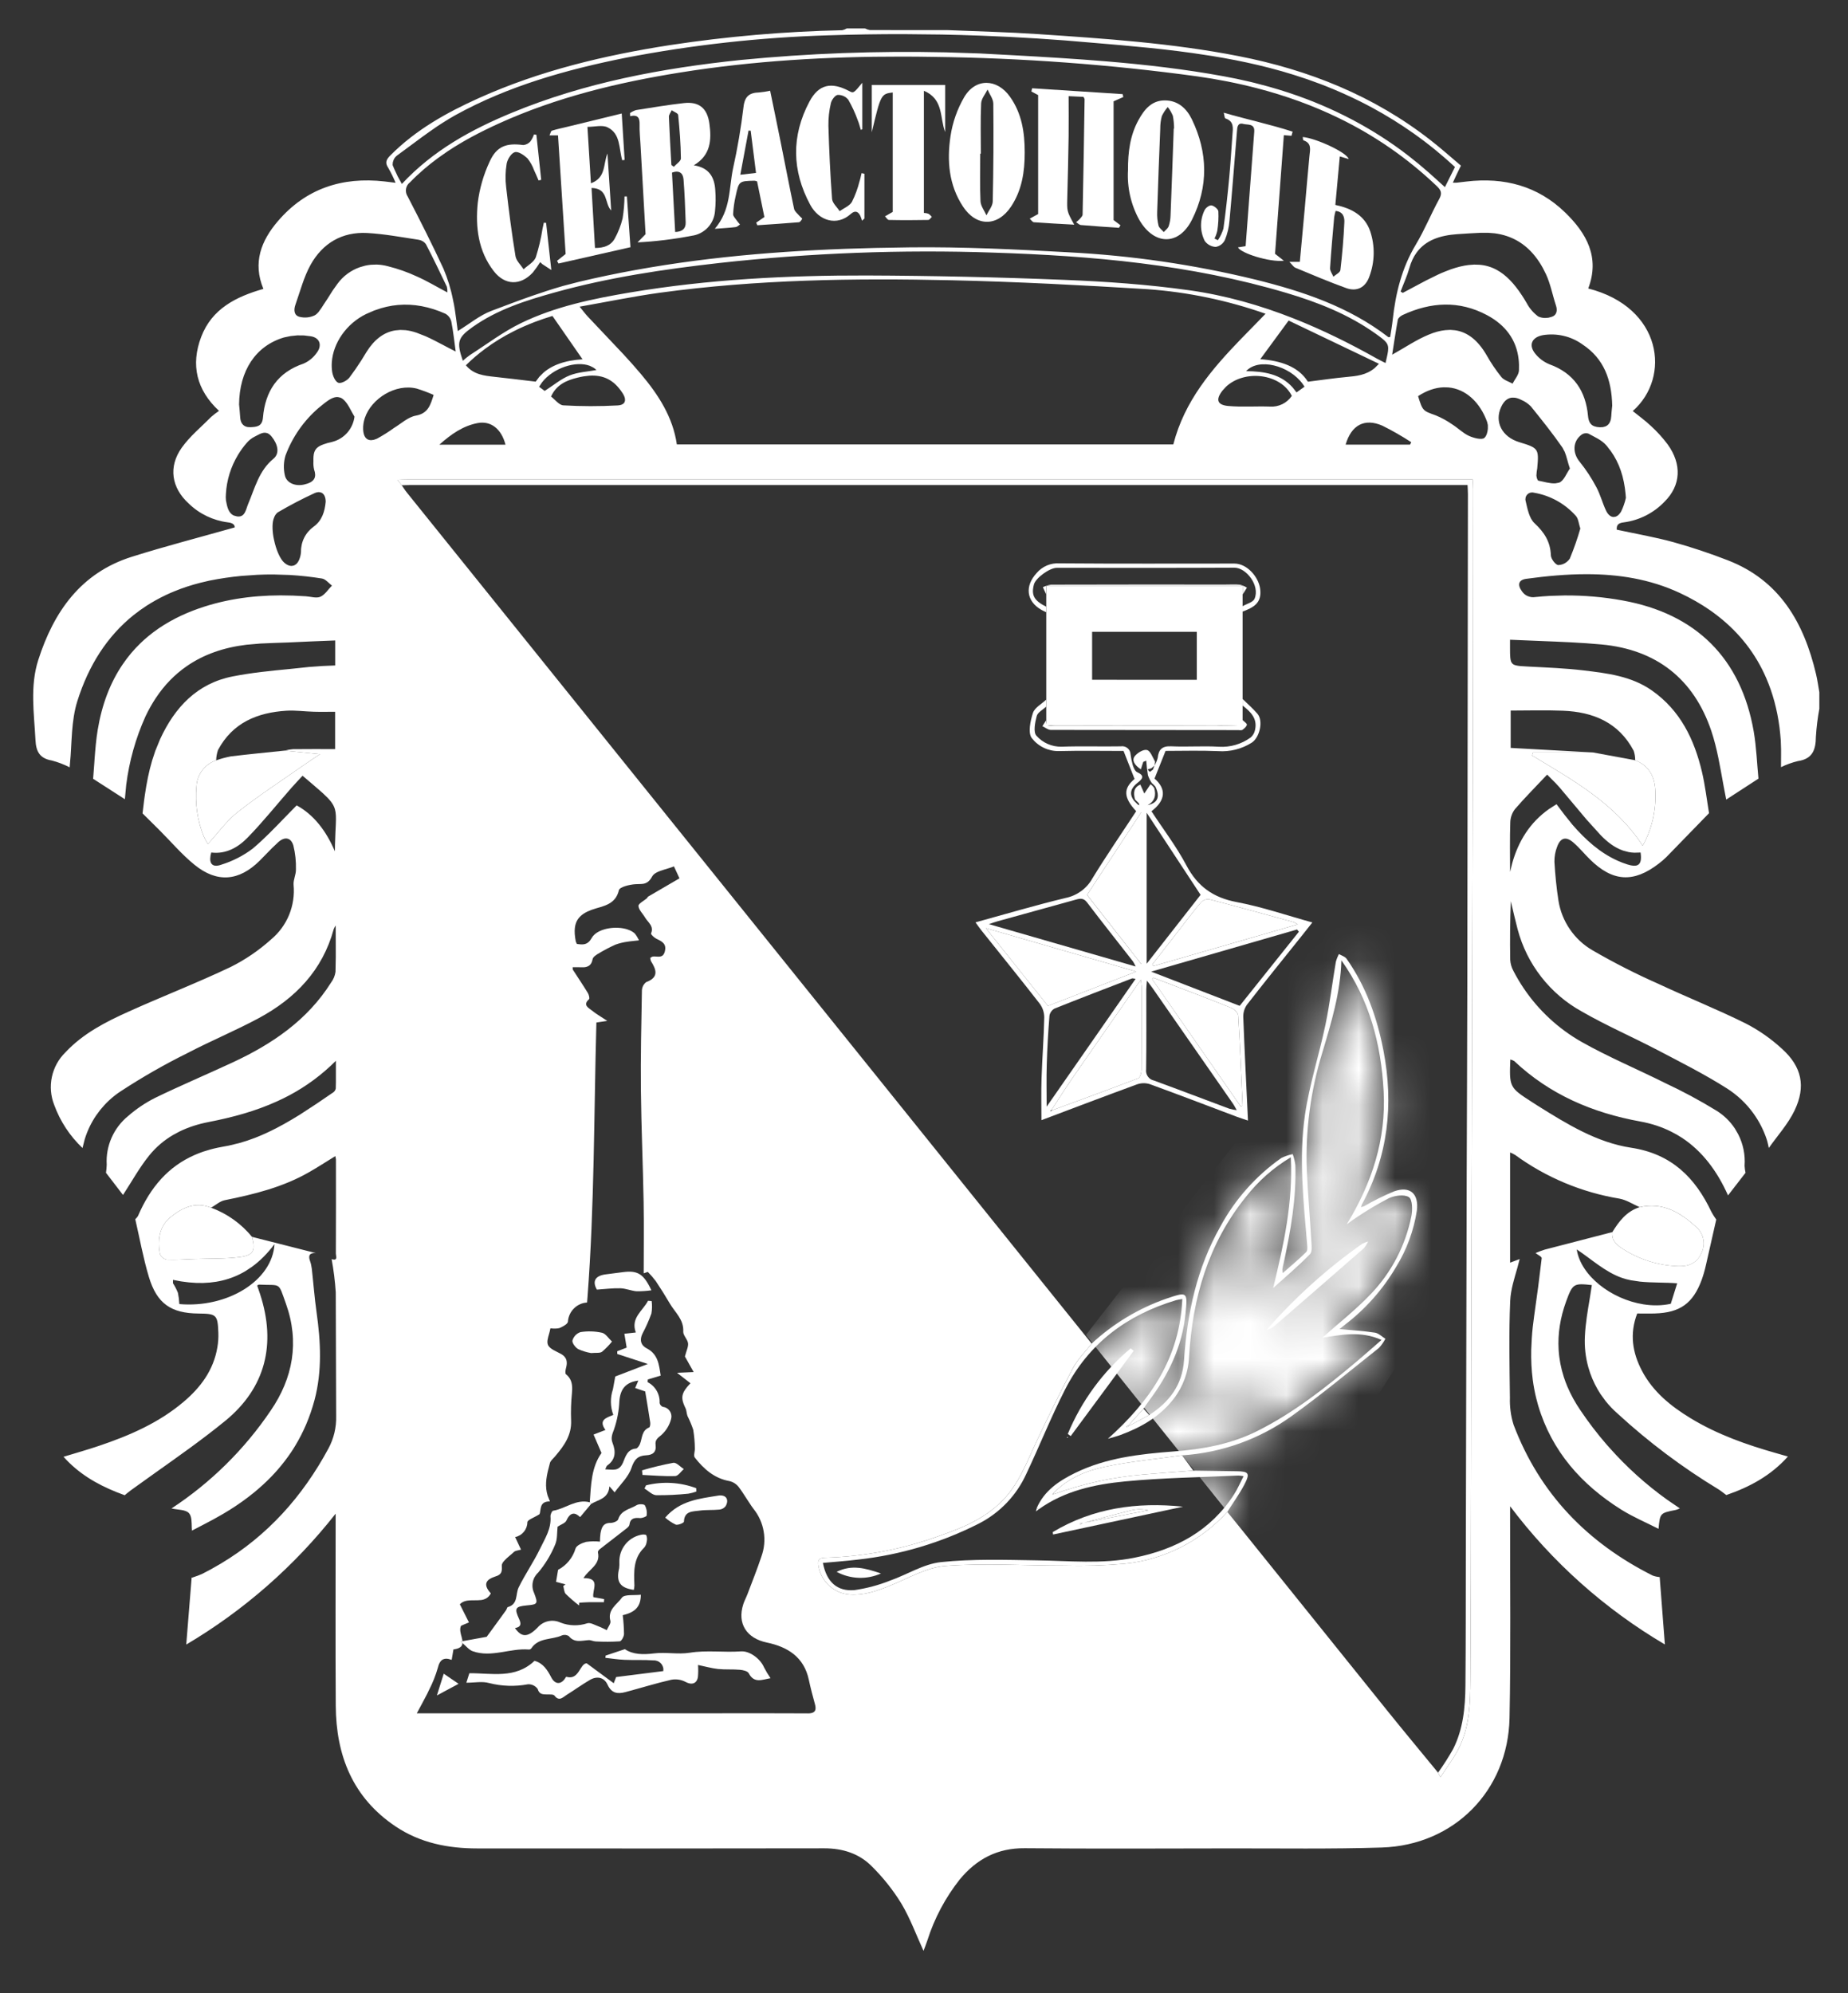 <svg width="51" height="55" viewBox="0 0 51 55" fill="none" xmlns="http://www.w3.org/2000/svg">
<rect x="0" y="0" width="51" height="55" fill="#333333" stroke="none"/>
<g clip-path="url(#clip0_86_419)">
<path d="M40.643 13.233H11.245C11.153 13.233 11.06 13.238 10.968 13.241L11.086 13.39C11.134 13.458 11.178 13.53 11.23 13.594C15.644 19.08 20.059 24.565 24.474 30.049C26.359 32.392 28.243 34.734 30.127 37.078C29.951 37.304 29.739 37.511 29.607 37.76C29.245 38.442 28.906 39.137 28.578 39.837C28.325 40.379 28.114 40.941 27.691 41.384C27.129 41.975 26.383 42.229 25.643 42.481C24.716 42.788 23.749 42.959 22.773 42.986C22.645 42.991 22.564 43.02 22.583 43.178C22.61 43.397 22.713 43.6 22.875 43.751C23.036 43.902 23.245 43.992 23.466 44.004C23.848 44.027 24.192 43.906 24.539 43.768C25.053 43.563 25.565 43.253 26.095 43.213C27.18 43.131 28.277 43.206 29.369 43.204C29.923 43.219 30.477 43.202 31.029 43.154C32.121 43.045 33.134 42.534 33.872 41.72C35.347 43.554 36.822 45.389 38.298 47.223C38.756 47.792 39.224 48.353 39.687 48.918L39.754 49.042C39.936 48.754 40.153 48.481 40.294 48.173C40.557 47.604 40.576 46.982 40.58 46.366C40.591 44.588 40.593 42.809 40.596 41.031C40.6 39.395 40.603 37.76 40.605 36.124C40.614 32.626 40.623 29.128 40.633 25.63C40.638 23.911 40.642 22.191 40.647 20.472C40.651 18.145 40.654 15.818 40.655 13.491C40.655 13.41 40.648 13.329 40.643 13.233ZM14.217 42.417C14.271 42.53 14.315 42.627 14.364 42.732L14.379 42.763C14.304 42.786 14.225 42.788 14.183 42.828C14.145 42.864 14.1 42.901 14.054 42.94C13.947 43.032 13.841 43.127 13.848 43.211C13.86 43.361 13.835 43.426 13.751 43.472L13.726 43.484L13.655 43.51C13.542 43.547 13.469 43.594 13.437 43.652C13.39 43.735 13.427 43.84 13.546 43.971C13.481 44.092 13.389 44.136 13.287 44.153L13.191 44.16L12.978 44.163C12.872 44.168 12.771 44.189 12.69 44.271L12.942 44.772L12.797 44.832L12.725 44.863C12.714 44.884 12.707 44.905 12.704 44.927C12.703 44.936 12.702 44.946 12.701 44.956C12.7 44.971 12.701 44.987 12.702 45.003C12.704 45.012 12.705 45.021 12.706 45.029C12.708 45.05 12.713 45.071 12.718 45.093C12.732 45.148 12.749 45.203 12.758 45.254L12.762 45.289L12.715 45.299L12.762 45.341L12.759 45.372C12.754 45.394 12.743 45.415 12.727 45.433L12.74 45.416C12.731 45.431 12.718 45.444 12.701 45.456L12.727 45.433C12.715 45.446 12.7 45.459 12.681 45.469L12.701 45.456C12.683 45.469 12.661 45.481 12.633 45.491L12.681 45.469C12.662 45.48 12.639 45.49 12.611 45.498L12.556 45.511L12.514 45.517C12.514 45.517 12.514 45.517 12.514 45.517L12.465 45.805L12.374 45.779C12.262 45.759 12.19 45.794 12.14 45.875C12.115 45.916 12.096 45.968 12.081 46.031C12.021 46.239 11.941 46.441 11.841 46.634L11.789 46.743C11.705 46.91 11.609 47.079 11.503 47.28H19.632C20.516 47.28 21.401 47.276 22.285 47.282L22.289 47.283C22.36 47.284 22.415 47.273 22.452 47.25C22.512 47.212 22.522 47.14 22.489 47.023C22.428 46.801 22.369 46.578 22.321 46.353C22.187 45.723 21.73 45.445 21.162 45.327C20.608 45.212 20.339 44.807 20.513 44.269C20.544 44.174 20.593 44.084 20.629 43.99C20.759 43.644 20.898 43.301 21.014 42.95C21.093 42.731 21.115 42.495 21.076 42.265C21.038 42.035 20.941 41.819 20.794 41.637C20.776 41.612 20.757 41.587 20.739 41.561L20.605 41.358C20.534 41.247 20.463 41.136 20.384 41.032C20.32 40.952 20.231 40.895 20.131 40.872C19.712 40.797 19.422 40.537 19.174 40.222C19.134 40.17 19.18 40.054 19.176 39.969C19.174 39.796 19.159 39.624 19.131 39.454C19.087 39.324 19.035 39.198 18.973 39.076C18.946 39.007 18.95 38.925 18.918 38.86C18.834 38.687 18.805 38.571 18.855 38.446C18.86 38.431 18.867 38.418 18.874 38.404C18.894 38.367 18.92 38.329 18.953 38.287C18.982 38.251 19.016 38.213 19.055 38.172L18.685 37.884L19.143 37.863C19.037 37.675 18.953 37.524 18.902 37.433C18.943 37.272 19.001 37.165 18.988 37.067C18.974 36.956 18.85 36.85 18.856 36.747C18.874 36.411 18.629 36.218 18.485 35.971C18.362 35.761 18.232 35.554 18.097 35.352C18.029 35.263 17.956 35.178 17.878 35.099L17.764 35.138C17.764 34.481 17.774 33.824 17.762 33.168C17.744 32.141 17.698 31.113 17.687 30.086C17.678 29.169 17.698 28.253 17.715 27.337C17.716 27.291 17.727 27.246 17.748 27.205C17.768 27.165 17.798 27.129 17.834 27.102L17.787 27.147C17.801 27.13 17.817 27.115 17.834 27.102L17.893 27.078C18.179 26.944 18.106 26.747 17.965 26.524C17.953 26.495 17.947 26.464 17.946 26.433C17.961 26.422 17.978 26.412 17.995 26.403C17.998 26.402 18 26.402 18.002 26.401C18.063 26.383 18.148 26.409 18.219 26.397C18.274 26.387 18.322 26.355 18.347 26.258C18.402 26.045 18.272 25.98 18.119 25.908C18.056 25.878 17.957 25.785 17.967 25.761C17.976 25.74 17.983 25.719 17.986 25.7L17.967 25.761C17.978 25.736 17.984 25.713 17.988 25.691C17.991 25.675 17.992 25.659 17.991 25.645C17.99 25.634 17.989 25.624 17.987 25.614C17.987 25.606 17.985 25.596 17.982 25.587C17.978 25.578 17.975 25.569 17.971 25.561C17.968 25.552 17.965 25.544 17.96 25.535C17.954 25.527 17.949 25.519 17.944 25.51C17.903 25.444 17.842 25.387 17.803 25.321C17.74 25.212 17.628 25.111 17.62 25.001C17.617 24.96 17.677 24.915 17.743 24.869C17.766 24.852 17.79 24.836 17.812 24.82L17.855 24.786C17.858 24.783 17.861 24.778 17.864 24.774L17.868 24.765L17.883 24.745C18.165 24.579 18.447 24.415 18.752 24.238L18.599 23.908C18.518 23.943 18.422 23.969 18.331 23.997C18.184 24.043 18.049 24.092 17.997 24.188L18.017 24.158C18.009 24.168 18.003 24.177 17.997 24.188C17.922 24.327 17.843 24.373 17.752 24.389C17.687 24.399 17.617 24.395 17.537 24.4C17.375 24.41 17.101 24.476 17.08 24.566C17.045 24.711 16.98 24.808 16.897 24.876C16.776 24.978 16.615 25.02 16.451 25.067C16.078 25.175 15.898 25.33 15.865 25.606C15.852 25.711 15.862 25.834 15.89 25.979C15.898 26.003 15.909 26.027 15.923 26.05C16.055 26.067 16.162 26.079 16.256 25.985L16.281 25.957L16.331 25.883C16.352 25.845 16.381 25.811 16.416 25.78L16.399 25.796C16.425 25.771 16.455 25.748 16.488 25.728L16.416 25.78C16.45 25.751 16.49 25.725 16.535 25.702L16.488 25.728C16.522 25.708 16.559 25.69 16.598 25.674L16.535 25.702C16.573 25.683 16.613 25.667 16.656 25.653L16.598 25.674C16.637 25.659 16.678 25.646 16.721 25.635L16.656 25.653C16.702 25.639 16.751 25.627 16.801 25.619L16.721 25.635C16.762 25.625 16.803 25.618 16.846 25.612L16.801 25.619C16.843 25.611 16.885 25.607 16.928 25.604L16.846 25.612C16.94 25.6 17.038 25.599 17.131 25.61L17.059 25.603C17.109 25.606 17.158 25.611 17.205 25.62L17.131 25.61C17.173 25.614 17.214 25.621 17.253 25.631L17.205 25.62C17.246 25.628 17.287 25.638 17.324 25.651L17.253 25.631C17.297 25.642 17.338 25.655 17.376 25.671C17.432 25.696 17.482 25.726 17.521 25.763C17.566 25.821 17.604 25.884 17.634 25.95C17.541 25.961 17.468 25.967 17.402 25.975L17.324 25.986C17.209 26.001 17.096 26.028 16.987 26.067C16.944 26.086 16.902 26.106 16.86 26.127L16.987 26.067C16.822 26.141 16.661 26.226 16.506 26.32L16.488 26.33C16.466 26.344 16.443 26.36 16.422 26.377C16.388 26.405 16.36 26.437 16.354 26.47C16.34 26.546 16.314 26.598 16.275 26.633C16.252 26.654 16.225 26.669 16.195 26.678C16.173 26.686 16.149 26.69 16.124 26.692L16.048 26.693C15.967 26.689 15.887 26.692 15.804 26.692C15.807 26.727 15.802 26.747 15.809 26.759C15.947 26.973 16.089 27.183 16.222 27.4C16.252 27.449 16.278 27.552 16.255 27.574C16.078 27.735 16.238 27.809 16.333 27.885C16.451 27.98 16.584 28.056 16.759 28.172L16.459 28.217C16.456 28.317 16.453 28.416 16.451 28.516L16.459 28.217C16.39 30.743 16.406 33.265 16.214 35.79L16.202 35.943C16.172 35.945 16.143 35.95 16.114 35.956L16.202 35.943C16.139 35.947 16.078 35.962 16.02 35.986C15.953 36.014 15.891 36.055 15.839 36.108C15.746 36.2 15.688 36.322 15.675 36.452L15.674 36.471C15.666 36.524 15.591 36.575 15.516 36.613C15.489 36.628 15.461 36.64 15.436 36.65C15.409 36.656 15.381 36.66 15.353 36.662L15.273 36.663L15.191 36.656C15.191 36.656 15.191 36.656 15.19 36.657C15.191 36.657 15.191 36.656 15.19 36.657C15.181 36.71 15.168 36.754 15.156 36.798C15.122 36.917 15.086 37.031 15.123 37.114C15.172 37.229 15.355 37.291 15.486 37.365C15.65 37.458 15.665 37.591 15.62 37.754C15.606 37.808 15.591 37.9 15.618 37.922C15.729 38.012 15.773 38.117 15.786 38.233C15.794 38.3 15.791 38.371 15.784 38.445C15.778 38.504 15.774 38.563 15.77 38.621L15.784 38.445C15.759 38.696 15.751 38.948 15.761 39.2C15.778 39.601 15.571 39.891 15.334 40.171L15.309 40.201C15.262 40.257 15.194 40.308 15.177 40.373C15.16 40.437 15.143 40.501 15.127 40.566C15.072 40.792 15.038 41.025 15.113 41.272L15.177 41.433C15.12 41.432 15.076 41.44 15.041 41.454C14.96 41.487 14.934 41.556 14.921 41.626C14.918 41.644 14.915 41.662 14.912 41.68C14.906 41.721 14.902 41.76 14.887 41.787C14.842 41.816 14.795 41.84 14.751 41.863C14.717 41.88 14.685 41.896 14.657 41.912C14.598 41.944 14.557 41.974 14.554 42.007C14.553 42.104 14.519 42.197 14.458 42.271C14.397 42.345 14.312 42.397 14.217 42.417ZM43.514 34.479C43.625 35.206 44.468 35.853 45.353 35.994C45.607 36.034 45.864 36.033 46.109 35.979C46.175 35.768 46.236 35.576 46.286 35.414C45.95 35.387 45.596 35.402 45.259 35.367L45.009 35.33C44.927 35.314 44.846 35.293 44.768 35.266C44.298 35.105 43.9 34.731 43.514 34.479ZM7.576 34.331L7.575 34.333C7.382 34.591 7.172 34.801 6.947 34.963L6.776 35.076C6.37 35.319 5.919 35.42 5.428 35.404L5.215 35.389L4.997 35.361L4.774 35.319L4.774 35.412C4.828 35.496 4.873 35.584 4.91 35.676L4.936 35.831L4.949 35.987C6.269 36.102 7.516 35.347 7.576 34.331ZM42.697 21.376C42.373 21.72 42.078 22.016 41.806 22.332C41.727 22.437 41.683 22.564 41.68 22.696C41.665 23.15 41.674 23.606 41.674 24.061L41.732 23.826C41.903 23.212 42.221 22.699 42.748 22.326L42.956 22.193L43.174 22.482L43.395 22.758C43.753 23.17 44.151 23.533 44.647 23.754C44.731 23.792 44.818 23.825 44.909 23.854C44.977 23.876 45.036 23.888 45.085 23.891L45.152 23.887C45.179 23.881 45.202 23.871 45.22 23.856C45.284 23.806 45.3 23.697 45.276 23.526L45.105 23.531C45.049 23.529 44.996 23.523 44.944 23.513L44.794 23.473C44.552 23.39 44.349 23.228 44.17 23.042L43.782 22.613L43.036 21.725L42.932 21.612L42.697 21.376ZM8.35 21.407L8.191 21.578L8.033 21.752C7.635 22.206 7.257 22.68 6.836 23.112C6.572 23.384 6.238 23.576 5.83 23.526L5.828 23.531V23.532L5.809 23.618C5.772 23.847 5.877 23.945 6.11 23.861C6.421 23.764 6.714 23.615 6.974 23.418C7.294 23.149 7.585 22.844 7.884 22.535L8.187 22.225C8.657 22.482 8.999 22.923 9.242 23.493L9.245 23.304C9.251 23.067 9.262 22.886 9.268 22.741C9.275 22.561 9.274 22.437 9.242 22.328C9.2 22.185 9.106 22.068 8.911 21.89C8.882 21.864 8.852 21.837 8.819 21.809C8.698 21.702 8.544 21.572 8.35 21.407ZM41.691 19.609V20.639L43.964 20.765H42.309L42.281 20.848C43.408 21.53 44.573 22.168 45.334 23.339C45.589 22.879 45.71 22.357 45.683 21.832C45.671 21.442 45.515 21.131 45.127 20.98C45.128 20.892 45.114 20.803 45.086 20.719C44.671 19.934 43.966 19.645 43.129 19.613C42.649 19.594 42.168 19.609 41.691 19.609ZM7.906 19.613C7.102 19.663 6.418 19.943 6.016 20.698C5.985 20.789 5.968 20.885 5.965 20.982C5.813 21.033 5.679 21.129 5.582 21.258C5.485 21.386 5.429 21.541 5.422 21.702C5.378 22.173 5.448 22.649 5.625 23.088C5.658 23.158 5.695 23.226 5.737 23.291C6.023 22.979 6.257 22.648 6.562 22.408C7.142 21.953 7.763 21.549 8.367 21.125C8.51 21.025 8.656 20.93 8.831 20.812L7.852 20.714C7.928 20.694 8.006 20.68 8.085 20.674C8.47 20.669 8.854 20.672 9.249 20.672V19.642C9.042 19.642 8.851 19.647 8.66 19.641C8.408 19.635 8.156 19.598 7.906 19.613ZM8.812 13.581C8.775 13.579 8.731 13.586 8.684 13.607C8.335 13.768 7.994 13.946 7.663 14.141C7.617 14.178 7.583 14.228 7.564 14.284C7.51 14.402 7.51 14.608 7.547 14.822C7.552 14.847 7.557 14.873 7.563 14.899C7.619 15.168 7.729 15.433 7.854 15.536L7.903 15.572C7.956 15.605 8.008 15.62 8.056 15.617L8.116 15.604L8.171 15.57C8.205 15.541 8.234 15.499 8.257 15.444C8.286 15.374 8.303 15.3 8.307 15.224C8.305 15.089 8.336 14.956 8.397 14.835C8.458 14.714 8.548 14.611 8.658 14.532C8.885 14.368 8.963 14.118 8.988 13.849C8.989 13.72 8.945 13.626 8.865 13.593L8.812 13.581ZM42.233 13.596C42.202 13.605 42.173 13.622 42.15 13.645L42.166 13.631C42.16 13.635 42.155 13.64 42.15 13.645L42.131 13.668L42.114 13.697L42.103 13.729C42.103 13.729 42.103 13.728 42.103 13.729C42.095 13.761 42.095 13.795 42.104 13.826C42.154 14.041 42.202 14.303 42.349 14.439C42.62 14.691 42.787 14.951 42.8 15.326C42.804 15.423 42.928 15.589 43.005 15.594L43.01 15.593C43.047 15.592 43.089 15.584 43.128 15.57L43.186 15.543C43.223 15.522 43.256 15.495 43.285 15.464L43.314 15.426L43.307 15.437C43.313 15.43 43.318 15.422 43.323 15.415C43.435 15.144 43.532 14.868 43.613 14.586L43.593 14.517L43.576 14.451C43.555 14.365 43.538 14.292 43.494 14.241C43.191 13.899 42.78 13.671 42.33 13.596C42.298 13.587 42.265 13.588 42.233 13.596ZM43.786 11.956L43.739 11.957C43.708 11.961 43.678 11.973 43.653 11.991C43.398 12.175 43.394 12.5 43.594 12.742C43.77 12.96 43.924 13.195 44.055 13.443C44.165 13.648 44.223 13.881 44.323 14.092C44.376 14.203 44.449 14.262 44.524 14.267L44.581 14.26C44.605 14.253 44.629 14.24 44.652 14.222L44.689 14.186L44.724 14.14C44.729 14.133 44.734 14.126 44.738 14.118C44.797 13.997 44.841 13.87 44.87 13.74L44.862 13.637C44.82 13.169 44.691 12.78 44.454 12.447L44.342 12.306L44.388 12.361L44.372 12.339C44.357 12.321 44.341 12.303 44.326 12.285C44.201 12.142 44.004 12.059 43.832 11.964L43.786 11.956ZM7.315 11.941C7.256 11.939 7.198 11.962 7.141 11.991L7.027 12.05C6.944 12.092 6.871 12.15 6.811 12.22C6.721 12.322 6.641 12.432 6.571 12.548C6.372 12.875 6.255 13.248 6.234 13.635C6.229 13.694 6.229 13.753 6.236 13.811C6.267 13.973 6.299 14.153 6.447 14.224L6.454 14.227L6.542 14.251C6.764 14.282 6.785 14.058 6.846 13.913C7.035 13.47 7.142 12.992 7.547 12.659C7.726 12.511 7.669 12.26 7.495 12.046C7.454 11.996 7.414 11.967 7.374 11.952L7.315 11.941ZM9.097 12.213L9.056 12.222L9.078 12.217C9.104 12.211 9.131 12.204 9.157 12.198L9.242 12.172C9.386 12.121 9.512 12.031 9.608 11.912C9.703 11.793 9.764 11.649 9.783 11.498C9.681 11.335 9.609 11.136 9.469 11.018C9.445 10.998 9.421 10.984 9.397 10.974L9.322 10.957C9.198 10.949 9.071 11.037 8.966 11.117L8.795 11.255C8.384 11.608 8.069 12.06 7.879 12.57C7.826 12.746 7.82 12.932 7.86 13.111C7.902 13.326 8.145 13.427 8.39 13.372C8.526 13.341 8.635 13.293 8.678 13.199C8.705 13.139 8.705 13.061 8.668 12.956C8.651 12.882 8.645 12.806 8.65 12.73C8.647 12.628 8.652 12.549 8.672 12.486C8.711 12.36 8.806 12.296 9 12.239L9.022 12.23L9.04 12.227L9.028 12.229L9.022 12.23L9 12.239L9.028 12.229L9.042 12.225L9.048 12.225L9.056 12.222L9.042 12.225L9.097 12.213ZM41.726 10.973C41.693 10.976 41.661 10.984 41.632 10.998L41.589 11.022C41.525 11.065 41.472 11.134 41.428 11.23C41.236 11.642 41.451 12.058 41.931 12.203C42.459 12.363 42.472 12.381 42.424 12.922C42.411 12.988 42.404 13.055 42.401 13.122C42.404 13.173 42.429 13.261 42.457 13.265C42.533 13.279 42.613 13.3 42.692 13.316L42.809 13.335C42.848 13.339 42.886 13.341 42.922 13.339L43.025 13.32C43.159 13.273 43.233 13.057 43.325 12.93C43.264 12.752 43.235 12.597 43.182 12.469L43.119 12.353L43.149 12.401L43.14 12.383C43.134 12.372 43.127 12.361 43.119 12.351C42.848 11.96 42.549 11.588 42.25 11.217C42.174 11.138 42.082 11.076 41.981 11.034C41.918 11.002 41.86 10.982 41.805 10.975L41.726 10.973ZM13.182 11.675C12.779 11.752 12.455 11.977 12.125 12.271H13.95C13.84 11.839 13.548 11.606 13.182 11.675ZM37.136 12.27H38.914L38.947 12.203C38.69 12.036 38.424 11.883 38.15 11.747C37.657 11.532 37.292 11.73 37.136 12.27ZM18.22 8.077C17.477 8.179 16.741 8.332 15.996 8.463C16.089 8.576 16.148 8.657 16.216 8.73L17.21 9.782C17.374 9.959 17.534 10.139 17.689 10.323C18.166 10.889 18.571 11.509 18.679 12.265H32.38C32.69 11.06 33.441 10.189 34.254 9.347L34.702 8.889C34.776 8.812 34.851 8.736 34.926 8.658C33.877 8.289 32.785 8.061 31.676 7.981C29.872 7.87 28.065 7.775 26.258 7.734C23.572 7.673 20.887 7.713 18.22 8.077ZM10.068 11.535C10.034 11.637 10.017 11.743 10.022 11.852C10.031 12.046 10.109 12.151 10.247 12.147L10.32 12.136L10.403 12.106C10.565 12.018 10.721 11.92 10.87 11.812C11.07 11.69 11.261 11.509 11.476 11.47C11.808 11.409 11.878 11.19 11.967 10.898C11.816 10.831 11.661 10.773 11.503 10.724C10.92 10.576 10.249 10.996 10.068 11.535ZM39.836 10.688C39.613 10.697 39.375 10.774 39.135 10.932C39.263 11.344 39.267 11.334 39.622 11.462C39.785 11.529 39.939 11.614 40.083 11.715C40.239 11.814 40.373 11.952 40.538 12.028C40.67 12.088 40.895 12.148 40.966 12.083C41.02 12.036 41.053 11.934 41.061 11.832L41.061 11.732L41.042 11.646C40.842 11.093 40.445 10.732 39.968 10.691L39.836 10.688ZM42.578 9.249C42.511 9.262 42.454 9.282 42.408 9.308C42.371 9.329 42.342 9.354 42.319 9.382C42.302 9.404 42.289 9.428 42.281 9.453C42.251 9.54 42.278 9.648 42.368 9.759C42.471 9.889 42.607 9.99 42.761 10.053C43.435 10.296 43.763 10.795 43.825 11.477C43.837 11.611 43.878 11.691 43.946 11.737C43.981 11.76 44.024 11.774 44.073 11.783L44.153 11.791L44.235 11.787L44.304 11.768C44.33 11.758 44.353 11.743 44.372 11.726C44.431 11.673 44.461 11.589 44.467 11.481C44.471 11.407 44.478 11.333 44.485 11.271L44.493 11.193C44.476 10.479 44.265 9.898 43.678 9.509C43.521 9.395 43.343 9.313 43.154 9.269C42.965 9.224 42.769 9.218 42.578 9.249ZM8.206 9.255L8.02 9.274L7.838 9.312C7.049 9.546 6.606 10.237 6.598 11.161C6.608 11.278 6.622 11.395 6.628 11.512C6.636 11.668 6.708 11.763 6.835 11.785L6.917 11.789C7.078 11.78 7.236 11.774 7.257 11.524C7.318 10.8 7.658 10.276 8.38 10.033C8.525 9.969 8.65 9.866 8.741 9.736C8.896 9.534 8.829 9.319 8.577 9.28L8.392 9.257L8.206 9.255ZM33.833 10.674L33.737 10.779C33.546 11.024 33.587 11.175 33.895 11.203C34.277 11.238 34.665 11.206 35.049 11.22C35.167 11.228 35.284 11.204 35.389 11.153C35.495 11.101 35.585 11.022 35.651 10.925C35.341 10.303 34.344 10.191 33.833 10.674ZM16.259 10.368L16.102 10.387C16.047 10.396 15.991 10.408 15.932 10.423C15.634 10.497 15.357 10.613 15.207 10.943C15.32 11.028 15.429 11.179 15.546 11.186C16.047 11.215 16.549 11.215 17.05 11.188C17.195 11.179 17.258 11.114 17.248 11.016C17.247 10.996 17.242 10.975 17.234 10.953C17.226 10.93 17.215 10.907 17.202 10.883L17.178 10.844C16.95 10.494 16.664 10.34 16.259 10.368ZM34.39 10.242C34.892 10.248 35.344 10.322 35.675 10.694L35.781 10.829L36.002 10.671L35.952 10.597C35.579 10.082 34.735 9.867 34.39 10.242ZM14.96 10.549L14.877 10.673L15.032 10.788C15.287 10.624 15.488 10.452 15.721 10.36C15.95 10.268 16.212 10.258 16.46 10.211C16.433 10.184 16.402 10.16 16.369 10.14L16.277 10.095C15.893 9.949 15.269 10.153 14.96 10.549ZM35.563 8.846L34.782 9.91C34.782 9.91 34.782 9.91 34.783 9.91L34.781 9.912C35.335 9.953 35.828 10.108 36.095 10.534C36.489 10.485 36.826 10.434 37.166 10.403C37.437 10.378 37.703 10.353 37.94 10.155L38.056 10.039L35.563 8.846ZM15.246 8.719C15.079 8.769 14.913 8.826 14.75 8.888C14.556 8.963 14.364 9.046 14.177 9.141C13.902 9.279 13.635 9.441 13.382 9.63C13.2 9.765 13.024 9.915 12.857 10.08C13.071 10.339 13.363 10.368 13.656 10.4C14.019 10.439 14.38 10.484 14.784 10.532L14.882 10.4L14.995 10.287C15.144 10.157 15.324 10.067 15.523 10.007L15.562 9.996C15.67 9.966 15.783 9.945 15.899 9.931L16.076 9.915L15.246 8.719ZM9.654 10.404L9.656 10.401L9.657 10.4L9.661 10.395L9.667 10.386L9.671 10.381L9.676 10.373L9.681 10.367L9.81 10.188C9.919 10.031 10.021 9.871 10.118 9.707C10.328 9.372 10.591 9.169 10.906 9.118L11.045 9.105L11.189 9.111C11.287 9.122 11.39 9.145 11.497 9.182L11.743 9.278C11.907 9.351 12.068 9.436 12.232 9.522C12.344 9.582 12.459 9.643 12.576 9.7C12.539 9.434 12.51 9.15 12.455 8.872C12.444 8.827 12.423 8.784 12.395 8.747C12.367 8.71 12.331 8.679 12.291 8.657C11.856 8.463 11.42 8.378 10.984 8.416C10.778 8.434 10.571 8.48 10.365 8.556L10.319 8.572L10.101 8.667C9.56 8.932 9.193 9.465 9.157 9.998C9.151 10.086 9.154 10.173 9.167 10.26C9.183 10.372 9.252 10.532 9.336 10.563C9.413 10.592 9.578 10.503 9.644 10.419L9.646 10.415L9.647 10.414L9.652 10.406L9.654 10.404ZM19.847 7.258C18.315 7.431 16.794 7.657 15.307 8.071C14.511 8.292 13.724 8.541 13.04 9.027C12.627 9.321 12.598 9.442 12.773 9.956L12.869 9.874L12.97 9.797C13.436 9.499 13.882 9.158 14.376 8.918C15.321 8.459 16.347 8.247 17.377 8.073C19.541 7.709 21.727 7.597 23.916 7.602C25.735 7.609 27.552 7.649 29.369 7.723C30.519 7.769 31.673 7.849 32.812 8.009C33.816 8.149 34.777 8.423 35.704 8.789C36.49 9.099 37.252 9.476 37.997 9.895C38.073 9.938 38.152 9.975 38.237 10.018L38.267 9.888C38.341 9.57 38.334 9.491 38.136 9.336C38.089 9.298 38.03 9.256 37.959 9.205C37.209 8.672 36.364 8.339 35.49 8.08C32.855 7.298 30.14 7.059 27.411 6.971C24.886 6.884 22.358 6.98 19.847 7.258ZM24.89 1.562C22.842 1.559 20.799 1.676 18.771 2.001C17.047 2.277 15.359 2.684 13.762 3.41C13.272 3.633 12.797 3.88 12.354 4.175C12.266 4.235 12.179 4.295 12.094 4.357C11.819 4.558 11.558 4.78 11.315 5.031C11.256 5.075 11.216 5.141 11.204 5.215C11.193 5.288 11.21 5.363 11.252 5.424C11.592 6.081 11.927 6.742 12.238 7.414C12.355 7.69 12.444 7.977 12.501 8.271C12.538 8.432 12.562 8.595 12.583 8.759L12.595 8.847L12.633 9.136C12.961 8.935 13.241 8.699 13.564 8.578C13.934 8.438 14.305 8.297 14.68 8.166C14.964 8.067 15.251 7.974 15.539 7.891L15.975 7.778C16.49 7.655 17.007 7.547 17.526 7.453C19.717 7.055 21.935 6.894 24.162 6.842L25.116 6.826C26.569 6.81 28.026 6.88 29.479 6.962C31.219 7.05 32.947 7.302 34.64 7.714C35.953 8.039 37.224 8.462 38.315 9.303C38.324 9.31 38.347 9.301 38.365 9.299L38.369 9.28C38.392 9.128 38.419 8.977 38.435 8.825C38.515 8.091 38.687 7.392 39.074 6.748C39.316 6.345 39.493 5.904 39.719 5.491C39.807 5.329 39.77 5.248 39.648 5.132C38.824 4.347 37.921 3.733 36.953 3.261C36.234 2.911 35.478 2.639 34.692 2.435C34.154 2.295 33.602 2.187 33.037 2.107C30.627 1.778 28.199 1.599 25.768 1.57C25.475 1.565 25.182 1.562 24.89 1.562ZM41.066 6.424L40.872 6.424C40.654 6.433 40.435 6.447 40.217 6.462C39.746 6.495 39.345 6.625 39.094 6.971C39.009 7.087 38.942 7.228 38.894 7.399C38.832 7.619 38.734 7.83 38.653 8.045L38.713 8.082L39.348 7.744L39.67 7.585C39.734 7.555 39.797 7.527 39.859 7.502L40.038 7.433C40.214 7.372 40.377 7.331 40.531 7.313L40.681 7.302L40.825 7.306C40.998 7.319 41.159 7.367 41.31 7.45C41.559 7.586 41.783 7.818 42 8.149C42.044 8.215 42.087 8.285 42.13 8.359C42.208 8.507 42.318 8.636 42.453 8.735C42.512 8.761 42.575 8.774 42.638 8.775L42.732 8.768L42.824 8.743C42.857 8.733 42.883 8.717 42.904 8.698C42.968 8.637 42.976 8.538 42.94 8.429C42.845 8.142 42.791 7.838 42.665 7.567L42.58 7.398C42.515 7.279 42.443 7.17 42.364 7.071C42.085 6.72 41.717 6.5 41.251 6.439L41.066 6.424ZM8.95 8.377C9.019 8.279 9.081 8.175 9.145 8.074L9.187 8.009L9.313 7.832C9.391 7.725 9.484 7.632 9.589 7.554C9.693 7.478 9.809 7.416 9.933 7.373L10.08 7.331C10.132 7.319 10.186 7.311 10.239 7.306L10.395 7.301C10.499 7.304 10.603 7.32 10.704 7.347C10.981 7.416 11.25 7.511 11.508 7.631C11.784 7.753 12.044 7.91 12.346 8.07L12.345 7.992L12.333 7.914C12.145 7.521 11.957 7.126 11.755 6.74C11.731 6.706 11.701 6.678 11.665 6.657C11.63 6.636 11.591 6.622 11.55 6.616C11.079 6.545 10.607 6.456 10.133 6.43C9.441 6.393 8.903 6.712 8.571 7.308C8.477 7.478 8.405 7.66 8.341 7.846L8.153 8.409C8.105 8.544 8.107 8.705 8.269 8.744C8.408 8.778 8.554 8.764 8.683 8.703C8.722 8.682 8.757 8.65 8.788 8.614L8.872 8.498L8.915 8.431L8.917 8.428L8.918 8.424L8.919 8.423L8.923 8.418L8.925 8.415L8.928 8.409L8.931 8.406L8.95 8.377ZM24.934 0.942C24.237 0.941 23.54 0.952 22.843 0.975C20.967 1.033 19.099 1.24 17.257 1.596C15.627 1.924 14.031 2.37 12.567 3.178C12.557 3.183 12.548 3.189 12.538 3.194L12.565 3.179L12.386 3.283C12.326 3.319 12.266 3.357 12.207 3.395C12.162 3.422 12.119 3.451 12.075 3.48C11.997 3.534 11.919 3.588 11.842 3.642C11.542 3.854 11.25 4.08 10.954 4.294C10.915 4.325 10.884 4.364 10.864 4.409L10.841 4.479L10.835 4.553L10.876 4.653L10.976 4.868L11.09 5.076C11.952 4.151 13.003 3.576 14.123 3.113C16.147 2.276 18.276 1.881 20.441 1.655C22.316 1.472 24.199 1.402 26.081 1.444C26.096 1.444 26.11 1.444 26.124 1.445L27.037 1.475L27.979 1.525C28.834 1.572 29.689 1.623 30.542 1.694C31.624 1.785 32.704 1.909 33.776 2.106C34.015 2.149 34.25 2.199 34.483 2.254L34.609 2.284L35.017 2.392C35.373 2.492 35.722 2.606 36.064 2.736C36.201 2.788 36.336 2.843 36.471 2.9C37.042 3.143 37.592 3.431 38.119 3.769C38.379 3.936 38.632 4.114 38.879 4.306C39.061 4.447 39.24 4.595 39.416 4.75C39.566 4.882 39.713 5.017 39.876 5.164L40.153 4.609L40.071 4.534C40.019 4.487 39.974 4.445 39.927 4.405L39.825 4.316L39.764 4.264L39.858 4.345L39.627 4.15C39.424 3.984 39.218 3.827 39.007 3.678C38.636 3.416 38.253 3.179 37.858 2.966C37.624 2.84 37.386 2.722 37.144 2.613C36.682 2.402 36.205 2.221 35.715 2.068C35.494 1.999 35.271 1.935 35.045 1.876L34.726 1.797C34.306 1.698 33.884 1.616 33.46 1.547C33.41 1.539 33.361 1.531 33.311 1.524C32.267 1.359 31.211 1.268 30.155 1.18C29.13 1.087 28.102 1.022 27.073 0.984C26.708 0.97 26.344 0.96 25.98 0.953L24.934 0.942ZM9.184 30.155C9.204 30.142 9.222 30.126 9.237 30.106C9.251 30.086 9.261 30.064 9.266 30.04L9.27 29.867L9.27 29.273C8.871 29.672 8.444 29.98 7.993 30.222C7.88 30.282 7.767 30.338 7.651 30.39C7.053 30.663 6.417 30.835 5.758 30.963C5.473 31.018 5.2 31.104 4.948 31.228C4.889 31.258 4.831 31.289 4.774 31.322C4.528 31.467 4.306 31.653 4.117 31.887C3.844 32.225 3.633 32.612 3.394 32.977L3.394 32.975L2.925 32.364C2.936 32.29 2.943 32.215 2.945 32.14C2.93 31.886 2.976 31.632 3.078 31.4C3.18 31.167 3.336 30.962 3.532 30.801C3.76 30.602 4.012 30.432 4.282 30.296C4.985 29.955 5.705 29.651 6.413 29.322C7.505 28.815 8.48 28.158 9.137 27.114C9.202 27.027 9.244 26.926 9.259 26.819C9.268 26.546 9.268 26.272 9.266 25.984L9.264 25.538C9.243 25.57 9.225 25.604 9.21 25.639C8.9 26.779 8.148 27.554 7.142 28.096C6.499 28.442 5.821 28.722 5.173 29.061C4.542 29.373 3.93 29.723 3.34 30.109C3.219 30.187 3.106 30.276 3.002 30.374C2.917 30.454 2.839 30.539 2.766 30.629L2.65 30.786C2.513 30.989 2.408 31.21 2.337 31.443L2.277 31.68C1.927 31.349 1.66 30.942 1.495 30.489C1.399 30.244 1.377 29.977 1.432 29.719C1.487 29.462 1.616 29.226 1.804 29.042C2.292 28.52 2.915 28.201 3.552 27.915C4.485 27.494 5.442 27.124 6.367 26.684C6.771 26.482 7.146 26.226 7.483 25.923C7.701 25.741 7.871 25.509 7.979 25.246C8.086 24.983 8.129 24.698 8.102 24.416C8.092 24.279 8.169 24.136 8.167 23.997C8.173 23.773 8.15 23.549 8.096 23.332C8.03 23.111 7.86 23.081 7.684 23.236L7.507 23.404L7.165 23.753C6.595 24.317 5.99 24.372 5.366 23.863C5.016 23.579 4.72 23.227 4.399 22.907C4.245 22.752 4.089 22.599 3.934 22.446L3.976 22.095C3.983 22.04 3.991 21.986 3.999 21.931C4.046 21.611 4.107 21.295 4.199 20.986L4.285 20.724L4.42 20.395C4.825 19.516 5.444 18.859 6.419 18.667C6.942 18.563 7.476 18.512 8.009 18.46L8.506 18.408L8.514 18.407L8.517 18.406L8.535 18.404L8.531 18.405L8.517 18.406L8.486 18.411L8.506 18.408L8.531 18.405L8.541 18.405L8.897 18.379L9.251 18.364L9.251 17.674L8.6 17.7L7.959 17.729C7.825 17.735 7.691 17.739 7.557 17.743L7.186 17.759L6.802 17.792C6.17 17.868 5.62 18.062 5.157 18.381C4.825 18.61 4.539 18.902 4.301 19.261C4.197 19.417 4.102 19.586 4.016 19.767C3.744 20.369 3.565 21.008 3.483 21.661L3.446 22.055L2.57 21.491L2.603 21.053C2.605 21.022 2.607 20.991 2.609 20.959C2.63 20.684 2.652 20.409 2.697 20.137C2.812 19.445 3.04 18.84 3.388 18.33C3.533 18.117 3.698 17.921 3.885 17.742C3.95 17.68 4.017 17.619 4.088 17.561C4.273 17.407 4.477 17.267 4.7 17.143C4.898 17.032 5.112 16.932 5.34 16.845C6.118 16.55 6.922 16.432 7.74 16.43L8.09 16.436L8.443 16.455C8.577 16.464 8.731 16.516 8.841 16.468C8.968 16.412 9.056 16.266 9.161 16.16C9.07 16.093 8.986 15.981 8.887 15.965C8.592 15.917 8.295 15.885 7.998 15.867L7.551 15.853C7.402 15.852 7.253 15.855 7.105 15.862L6.66 15.893C6.364 15.921 6.068 15.965 5.775 16.024L5.529 16.082C5.277 16.146 5.039 16.224 4.813 16.317C4.735 16.349 4.658 16.382 4.584 16.417C4.482 16.465 4.384 16.516 4.288 16.57C4.206 16.616 4.126 16.664 4.048 16.714C3.92 16.797 3.796 16.886 3.679 16.98C2.962 17.558 2.446 18.354 2.133 19.353C2.049 19.621 2.012 19.903 1.989 20.191C1.976 20.368 1.967 20.547 1.957 20.725L1.948 20.868L1.922 21.175C1.766 21.095 1.601 21.032 1.431 20.987C1.098 20.93 0.995 20.742 0.979 20.424C0.941 19.684 0.824 18.939 1.055 18.216C1.483 16.88 2.231 15.808 3.637 15.365C4.564 15.073 5.505 14.83 6.477 14.555C6.481 14.492 6.439 14.43 6.283 14.414C5.879 14.362 5.502 14.181 5.21 13.897C4.732 13.463 4.64 12.883 5.016 12.354C5.242 12.037 5.554 11.782 5.831 11.502C5.899 11.443 5.97 11.388 6.044 11.338C5.425 10.763 5.257 10.073 5.553 9.295C5.849 8.52 6.514 8.188 7.269 7.972C6.968 7.248 7.209 6.64 7.668 6.104C8.442 5.2 9.445 4.875 10.612 5.007C10.701 5.018 10.791 5.028 10.917 5.044C10.859 4.902 10.791 4.764 10.714 4.631C10.617 4.487 10.664 4.397 10.772 4.289C11.472 3.584 12.321 3.109 13.215 2.707C14.899 1.949 16.678 1.526 18.494 1.244C20.067 1.005 21.653 0.868 23.243 0.834C23.287 0.825 23.329 0.808 23.367 0.785H23.873C23.915 0.807 23.96 0.822 24.007 0.83C24.72 0.832 25.432 0.831 26.145 0.831C26.977 0.866 27.809 0.885 28.64 0.941C30.494 1.065 32.35 1.19 34.179 1.548C36.119 1.927 37.915 2.644 39.484 3.872C39.773 4.097 40.047 4.342 40.318 4.571C40.265 4.679 40.231 4.747 40.199 4.815C40.165 4.885 40.134 4.956 40.095 5.041C40.151 5.041 40.175 5.043 40.2 5.041C40.292 5.031 40.384 5.02 40.475 5.009C41.509 4.888 42.437 5.129 43.194 5.864C43.786 6.438 44.158 7.1 43.831 7.961C45.871 8.48 46.123 10.409 45.06 11.343C45.23 11.481 45.409 11.609 45.566 11.759C45.734 11.913 45.887 12.081 46.023 12.263C46.42 12.814 46.389 13.394 45.939 13.842C45.64 14.156 45.242 14.358 44.813 14.415C44.659 14.433 44.61 14.487 44.618 14.617C45.145 14.731 45.668 14.82 46.177 14.96C46.686 15.102 47.188 15.269 47.681 15.461C49.117 16.017 49.783 17.184 50.118 18.603C50.157 18.768 50.179 18.936 50.209 19.103V19.558C50.162 19.813 50.13 20.07 50.114 20.329C50.111 20.689 50.023 20.944 49.616 21.003C49.456 21.042 49.3 21.098 49.151 21.17C49.15 21.048 49.153 20.926 49.153 20.804L49.153 20.681L49.145 20.437C49.136 20.312 49.124 20.19 49.109 20.069C49.045 19.581 48.924 19.131 48.746 18.719C48.454 18.04 48.007 17.467 47.413 17.003C47.343 16.948 47.27 16.894 47.196 16.842C46.941 16.665 46.662 16.505 46.36 16.364C45.533 15.978 44.665 15.845 43.783 15.845C43.232 15.845 42.675 15.897 42.12 15.973C41.905 16.002 41.87 16.141 42.003 16.319C42.04 16.374 42.091 16.418 42.151 16.446C42.229 16.48 42.301 16.488 42.37 16.476C42.505 16.462 42.639 16.452 42.773 16.444L43.176 16.432C43.714 16.428 44.251 16.474 44.782 16.571C46.805 16.935 48.049 18.167 48.399 20.19C48.472 20.617 48.487 21.055 48.529 21.487L47.639 22.065L47.566 21.684C47.472 21.175 47.392 20.66 47.229 20.174C46.744 18.733 45.708 17.923 44.191 17.784C43.637 17.733 43.08 17.711 42.519 17.689L41.673 17.654V17.875C41.673 17.99 41.673 18.078 41.68 18.146C41.685 18.19 41.69 18.217 41.697 18.24L41.702 18.255L41.713 18.278C41.718 18.288 41.724 18.297 41.732 18.305L41.742 18.316C41.75 18.323 41.758 18.329 41.767 18.335L41.782 18.342L41.793 18.348L41.824 18.358C41.825 18.358 41.826 18.359 41.827 18.359C41.861 18.369 41.905 18.375 41.959 18.381C41.965 18.381 41.971 18.381 41.976 18.382C42.034 18.387 42.104 18.39 42.188 18.395C42.691 18.421 43.197 18.44 43.697 18.5C44.355 18.579 45.021 18.656 45.589 19.055C46.373 19.605 46.758 20.404 46.97 21.302C47.058 21.676 47.102 22.061 47.165 22.44C46.773 22.844 46.381 23.247 45.988 23.651C45.922 23.716 45.852 23.776 45.778 23.832C45.081 24.37 44.505 24.335 43.876 23.713C43.721 23.56 43.582 23.388 43.417 23.247C43.217 23.075 43.064 23.117 42.974 23.363C42.921 23.496 42.896 23.639 42.898 23.782C42.919 24.139 42.954 24.498 43.009 24.852C43.054 25.137 43.162 25.408 43.325 25.645C43.488 25.883 43.702 26.082 43.952 26.226C44.538 26.566 45.143 26.874 45.763 27.148C46.56 27.521 47.379 27.848 48.167 28.238C48.534 28.425 48.873 28.662 49.176 28.941C49.726 29.435 49.844 29.983 49.523 30.649C49.344 31.02 49.055 31.338 48.815 31.679C48.796 31.598 48.782 31.515 48.755 31.437C48.669 31.179 48.544 30.938 48.387 30.721C48.19 30.449 47.941 30.214 47.653 30.032C47.038 29.642 46.383 29.313 45.737 28.974C45.046 28.613 44.326 28.301 43.651 27.912C43.218 27.673 42.839 27.349 42.535 26.959C42.23 26.569 42.009 26.121 41.882 25.643L41.786 25.256L41.695 24.869C41.674 25.41 41.669 25.948 41.678 26.485C41.684 26.593 41.714 26.698 41.766 26.792C41.851 26.958 41.946 27.118 42.049 27.271C42.459 27.88 43.005 28.387 43.647 28.752C44.391 29.172 45.184 29.503 45.95 29.886C46.436 30.113 46.909 30.367 47.367 30.648C47.572 30.774 47.747 30.944 47.879 31.144L47.969 31.3C48.107 31.569 48.168 31.87 48.146 32.171C48.149 32.236 48.158 32.3 48.172 32.364L47.689 32.988C47.389 32.314 46.977 31.767 46.419 31.399C46.324 31.338 46.226 31.281 46.123 31.23C45.865 31.1 45.58 31.005 45.265 30.948C43.949 30.709 42.771 30.206 41.789 29.281C41.755 29.261 41.719 29.246 41.681 29.238C41.667 29.61 41.661 29.803 41.729 29.948C41.801 30.104 41.959 30.206 42.286 30.417C42.335 30.449 42.384 30.48 42.434 30.512C43.243 31.018 44.066 31.529 45.018 31.673C46.128 31.842 46.784 32.495 47.233 33.448L47.295 33.553L47.364 33.654L47.08 34.908C47.049 35.047 47.01 35.184 46.962 35.319C46.723 35.967 46.366 36.224 45.674 36.246C45.515 36.252 45.356 36.247 45.183 36.247C44.967 36.807 45.051 37.33 45.315 37.831C45.62 38.409 46.11 38.805 46.656 39.137C47.394 39.586 48.201 39.87 49.028 40.104C49.115 40.129 49.203 40.154 49.342 40.194C48.86 40.731 48.279 41.037 47.642 41.257L47.534 41.176L47.462 41.123C47.449 41.114 47.436 41.105 47.422 41.097C46.428 40.495 45.497 39.796 44.642 39.01C44.521 38.904 44.41 38.788 44.31 38.663L44.17 38.47C44.141 38.426 44.114 38.381 44.087 38.335C44.034 38.242 43.986 38.145 43.944 38.046C43.9 37.943 43.864 37.838 43.834 37.731C43.756 37.453 43.724 37.163 43.739 36.874C43.755 36.52 43.817 36.167 43.876 35.815L43.931 35.463C43.431 35.408 43.402 35.419 43.222 35.911C43.056 36.367 42.988 36.812 43.014 37.245C43.029 37.5 43.077 37.751 43.156 37.996C43.185 38.088 43.219 38.178 43.257 38.268C43.351 38.489 43.47 38.705 43.614 38.916C43.837 39.248 44.079 39.564 44.339 39.864C44.365 39.893 44.39 39.922 44.416 39.95C44.89 40.485 45.423 40.966 46.006 41.384L46.359 41.625L46.305 41.649C46.286 41.656 46.267 41.663 46.247 41.668C45.813 41.754 45.812 41.754 45.771 42.189C45.427 42.014 45.068 41.863 44.742 41.659C43.647 40.971 42.828 40.055 42.45 38.787L42.393 38.575C42.353 38.409 42.322 38.243 42.3 38.076C42.264 37.8 42.252 37.523 42.258 37.245L42.273 36.935C42.286 36.728 42.309 36.52 42.339 36.312L42.449 35.517L42.547 34.72C42.552 34.68 42.436 34.626 42.377 34.579C42.46 34.543 42.545 34.511 42.631 34.484C43.252 34.321 43.873 34.162 44.495 34.001C44.468 34.22 44.603 34.346 44.763 34.449C45.228 34.755 45.77 34.926 46.327 34.941C46.602 34.948 46.822 34.861 46.945 34.597C47.008 34.481 47.031 34.347 47.01 34.216C46.989 34.085 46.924 33.965 46.827 33.875C46.388 33.467 45.894 33.163 45.249 33.312C45.063 33.231 44.885 33.112 44.691 33.077C43.651 32.905 42.666 32.493 41.815 31.872C41.77 31.845 41.724 31.822 41.675 31.803V34.844L41.939 34.745L41.879 34.974C41.792 35.28 41.692 35.585 41.678 35.895C41.639 36.786 41.659 37.682 41.67 38.575C41.666 38.695 41.672 38.815 41.687 38.933C41.703 39.063 41.731 39.192 41.771 39.318C42.491 41.22 43.81 42.576 45.612 43.48C45.674 43.502 45.738 43.516 45.803 43.521C45.85 44.132 45.897 44.743 45.946 45.38C44.286 44.402 42.834 43.105 41.675 41.566V41.872C41.672 43.719 41.697 45.566 41.659 47.411C41.617 49.416 40.129 50.92 38.134 50.984C36.737 51.028 35.339 51.006 33.941 51.008C32.054 51.011 30.167 51.02 28.28 51.003C27.527 50.996 26.953 51.301 26.487 51.864C26.09 52.366 25.787 52.936 25.593 53.547C25.558 53.649 25.519 53.75 25.487 53.836C25.285 53.396 25.118 52.934 24.87 52.521C24.641 52.15 24.368 51.808 24.058 51.501C23.708 51.148 23.253 51.005 22.748 51.006C19.556 51.011 16.364 51.012 13.171 51.009C12.365 51.009 11.597 50.858 10.917 50.402C9.733 49.608 9.274 48.444 9.266 47.069C9.255 45.323 9.263 43.578 9.263 41.771C8.124 43.22 6.726 44.445 5.14 45.383C5.191 44.748 5.24 44.14 5.289 43.532L5.306 43.538L5.321 43.53L5.45 43.485L5.472 43.477C5.507 43.463 5.543 43.449 5.577 43.434L5.821 43.306C5.915 43.254 6.008 43.201 6.098 43.147C7.378 42.381 8.348 41.303 9.066 39.969C9.213 39.695 9.286 39.387 9.277 39.075L9.266 35.663C9.246 35.355 9.208 35.049 9.152 34.746C9.333 34.806 9.269 34.66 9.269 34.593C9.273 33.727 9.272 32.861 9.271 31.996C9.268 31.965 9.262 31.934 9.254 31.904C9 32.06 8.769 32.211 8.53 32.347C7.807 32.762 7.012 32.958 6.204 33.12C6.07 33.147 5.951 33.256 5.826 33.327C5.392 33.15 5.025 33.33 4.707 33.587C4.392 33.842 4.346 34.221 4.413 34.604C4.429 34.644 4.455 34.679 4.488 34.707C4.521 34.734 4.561 34.753 4.603 34.762C4.854 34.773 5.105 34.753 5.356 34.744C5.775 34.729 6.199 34.743 6.613 34.69C7 34.641 7.057 34.51 6.955 34.132L8.714 34.579C8.552 34.571 8.499 34.639 8.555 34.795C8.58 34.865 8.596 34.938 8.605 35.012C8.65 35.412 8.68 35.814 8.736 36.212C8.851 37.026 8.893 37.834 8.679 38.639C8.554 39.105 8.374 39.523 8.145 39.9C8.109 39.961 8.071 40.02 8.032 40.078C7.917 40.249 7.791 40.411 7.656 40.566C7.599 40.631 7.54 40.695 7.479 40.758C7.332 40.909 7.174 41.053 7.008 41.189C6.797 41.361 6.572 41.521 6.334 41.67L6.145 41.784L5.877 41.935L5.593 42.085L5.308 42.233C5.308 42.232 5.308 42.233 5.308 42.233L5.302 42.24L5.299 42.246L5.293 42.16C5.288 42.01 5.295 41.849 5.218 41.76C5.128 41.654 4.9 41.666 4.733 41.627C5.813 40.918 6.742 40.003 7.466 38.933C8.088 38.03 8.268 37.028 7.891 35.976C7.669 35.358 7.768 35.481 7.148 35.45L7.135 35.453L7.118 35.463L7.1 35.472L7.11 35.468L7.097 35.474L7.177 35.71C7.628 37.091 7.328 38.302 6.213 39.212C5.584 39.726 4.918 40.193 4.254 40.665L3.683 41.074L3.682 41.075L3.652 41.096L3.615 41.123L3.615 41.124L3.594 41.139L3.516 41.2L3.441 41.262L3.208 41.173C2.67 40.955 2.172 40.669 1.753 40.201C2.101 40.095 2.42 40.005 2.733 39.899C3.572 39.616 4.379 39.267 5.064 38.687C5.538 38.287 5.894 37.809 5.999 37.179C6.022 37.046 6.031 36.912 6.026 36.777C6.007 36.281 5.975 36.253 5.48 36.248C4.719 36.241 4.33 35.975 4.108 35.236C3.952 34.715 3.856 34.177 3.733 33.645C3.762 33.619 3.788 33.589 3.808 33.556C4.15 32.761 4.646 32.189 5.378 31.87C5.454 31.837 5.532 31.807 5.613 31.779C5.738 31.737 5.869 31.701 6.007 31.672L6.173 31.64L6.324 31.612L6.356 31.603L6.392 31.597L6.42 31.589L6.472 31.579L6.437 31.584L6.604 31.544C6.749 31.503 6.892 31.456 7.032 31.402C7.236 31.323 7.434 31.232 7.628 31.131C7.699 31.095 7.769 31.057 7.839 31.018C7.991 30.933 8.141 30.844 8.289 30.751L8.739 30.457L9.085 30.221L9.068 30.233L9.136 30.186L9.16 30.17L9.184 30.155ZM38.525 9.111L38.527 9.109L38.495 9.304C38.469 9.464 38.445 9.626 38.42 9.788L38.677 9.639C38.767 9.585 38.855 9.533 38.943 9.482C39.103 9.389 39.262 9.304 39.428 9.235C39.59 9.167 39.741 9.126 39.884 9.111L40.024 9.103L40.157 9.114C40.506 9.165 40.791 9.397 41.025 9.8C41.145 10.013 41.282 10.215 41.434 10.405C41.505 10.492 41.638 10.528 41.743 10.587C41.804 10.466 41.912 10.348 41.919 10.225C41.924 10.117 41.921 10.013 41.91 9.914C41.85 9.377 41.547 8.969 41.04 8.698C40.27 8.286 39.486 8.332 38.709 8.693C38.655 8.719 38.586 8.774 38.576 8.825L38.576 8.826L38.572 8.845V8.846L38.565 8.888L38.56 8.917L38.544 9.005L38.536 9.053L38.528 9.096L38.532 9.079L38.527 9.109V9.104L38.525 9.111Z" fill="white"/>
<path d="M7.852 20.714L8.831 20.812C8.656 20.929 8.51 21.025 8.367 21.125C7.763 21.549 7.142 21.953 6.562 22.408C6.257 22.648 6.023 22.979 5.737 23.291C5.695 23.226 5.658 23.158 5.625 23.087C5.448 22.648 5.378 22.173 5.422 21.702C5.429 21.541 5.485 21.386 5.582 21.258C5.679 21.129 5.813 21.033 5.965 20.982C6.097 20.936 6.233 20.9 6.37 20.873C6.863 20.813 7.358 20.766 7.852 20.714Z" fill="white"/>
<path d="M45.127 20.98C45.516 21.131 45.671 21.442 45.683 21.831C45.71 22.357 45.589 22.879 45.334 23.339C44.573 22.168 43.408 21.53 42.281 20.848L42.309 20.765H43.964L45.127 20.98Z" fill="white"/>
<path d="M44.496 34.002C44.681 33.7 44.892 33.425 45.25 33.313C45.895 33.164 46.389 33.468 46.828 33.876C46.925 33.966 46.989 34.086 47.011 34.217C47.032 34.348 47.009 34.482 46.946 34.598C46.823 34.862 46.602 34.949 46.327 34.942C45.771 34.927 45.229 34.756 44.764 34.45C44.604 34.347 44.469 34.221 44.496 34.002Z" fill="white"/>
<path d="M5.825 33.327C6.267 33.49 6.657 33.768 6.955 34.132C7.057 34.51 7 34.641 6.613 34.69C6.198 34.743 5.775 34.729 5.356 34.744C5.105 34.753 4.853 34.773 4.603 34.762C4.561 34.754 4.521 34.735 4.488 34.707C4.455 34.679 4.429 34.644 4.413 34.604C4.346 34.222 4.391 33.842 4.707 33.587C5.025 33.33 5.392 33.15 5.825 33.327Z" fill="white"/>
<path d="M11.086 13.391L10.968 13.242C11.06 13.239 11.153 13.233 11.245 13.233C20.947 13.233 30.649 13.233 40.351 13.233H40.644C40.648 13.329 40.655 13.411 40.655 13.492C40.653 15.819 40.65 18.145 40.647 20.472C40.644 22.192 40.639 23.911 40.633 25.63C40.624 29.129 40.614 32.627 40.605 36.125C40.601 37.76 40.598 39.396 40.596 41.031C40.593 42.809 40.591 44.588 40.58 46.366C40.576 46.982 40.557 47.604 40.294 48.173C40.153 48.481 39.936 48.754 39.754 49.042L39.687 48.918C39.838 48.707 39.977 48.488 40.105 48.262C40.379 47.715 40.437 47.118 40.442 46.517C40.453 45.303 40.45 44.089 40.453 42.875C40.461 39.367 40.469 35.859 40.477 32.352C40.482 30.641 40.492 28.929 40.494 27.218C40.501 22.689 40.507 18.161 40.511 13.633C40.511 13.553 40.504 13.473 40.501 13.385H40.251C30.605 13.385 20.959 13.385 11.314 13.385C11.238 13.385 11.162 13.389 11.086 13.391Z" fill="white"/>
<path d="M29.646 6.2C29.252 6.178 28.892 6.16 28.533 6.133C28.492 6.13 28.456 6.068 28.418 6.034L28.65 5.907V2.624L28.464 2.525L28.484 2.436L30.983 2.598L31 2.678L30.732 2.796V6.073L30.922 6.216L30.88 6.287C30.53 6.262 30.18 6.241 29.83 6.21C29.784 6.206 29.742 6.159 29.698 6.132C29.732 6.106 29.765 6.077 29.796 6.046C29.828 6.008 29.876 5.964 29.877 5.922C29.899 4.861 29.917 3.799 29.932 2.738C29.932 2.724 29.919 2.709 29.901 2.673L29.491 2.654C29.491 3.036 29.496 3.404 29.491 3.771C29.482 4.335 29.47 4.899 29.454 5.463C29.445 5.83 29.442 5.83 29.646 6.2Z" fill="white"/>
<path d="M17.387 3.12C17.438 3.085 17.494 3.057 17.552 3.038C17.992 2.969 18.431 2.894 18.873 2.845C19.294 2.798 19.52 2.987 19.578 3.414C19.637 3.856 19.621 4.279 19.147 4.562C19.573 4.627 19.72 4.895 19.74 5.253C19.755 5.445 19.752 5.637 19.732 5.829C19.719 5.999 19.648 6.159 19.53 6.283C19.412 6.406 19.256 6.486 19.086 6.507C18.594 6.602 18.095 6.663 17.594 6.689L17.816 6.462C17.772 5.68 17.724 4.834 17.676 3.988C17.666 3.803 17.646 3.618 17.651 3.434C17.655 3.26 17.612 3.156 17.391 3.206L17.387 3.12ZM18.633 6.402C18.837 6.395 18.929 6.304 18.923 6.135C18.91 5.741 18.895 5.347 18.864 4.954C18.85 4.771 18.741 4.692 18.545 4.763C18.574 5.31 18.602 5.844 18.633 6.402ZM18.528 4.552L18.595 4.603C18.664 4.526 18.792 4.448 18.791 4.371C18.787 3.972 18.755 3.572 18.716 3.174C18.711 3.124 18.599 3.086 18.537 3.042C18.51 3.103 18.458 3.165 18.46 3.224C18.477 3.667 18.504 4.109 18.528 4.552Z" fill="white"/>
<path d="M28.279 4.203C28.281 4.733 28.204 5.245 27.905 5.697C27.532 6.26 26.946 6.263 26.575 5.699C26.183 5.103 26.13 4.429 26.232 3.755C26.289 3.375 26.418 3.01 26.611 2.678C26.924 2.15 27.515 2.165 27.872 2.669C28.199 3.128 28.28 3.655 28.279 4.203ZM27.069 4.241H27.052C27.052 4.679 27.039 5.118 27.059 5.554C27.066 5.686 27.166 5.813 27.223 5.942C27.284 5.814 27.394 5.689 27.397 5.56C27.417 4.66 27.422 3.759 27.413 2.859C27.411 2.729 27.309 2.6 27.254 2.471C27.192 2.598 27.083 2.723 27.077 2.852C27.056 3.314 27.069 3.778 27.069 4.241Z" fill="white"/>
<path d="M31.13 4.693C31.127 4.188 31.19 3.732 31.418 3.315C31.577 3.025 31.779 2.77 32.147 2.771C32.506 2.772 32.745 2.989 32.892 3.292C33.337 4.212 33.352 5.152 32.896 6.062C32.532 6.787 31.851 6.774 31.441 6.067C31.21 5.648 31.102 5.171 31.13 4.693ZM32.392 3.547L32.401 3.547C32.401 3.429 32.39 3.312 32.368 3.196C32.333 3.11 32.285 3.028 32.227 2.954C32.162 3.029 32.107 3.113 32.064 3.202C32.033 3.316 32.019 3.434 32.02 3.552C31.989 4.318 31.959 5.084 31.935 5.85C31.93 5.977 31.942 6.103 31.972 6.226C31.99 6.293 32.067 6.345 32.117 6.404C32.163 6.352 32.229 6.306 32.252 6.244C32.284 6.148 32.302 6.048 32.304 5.947C32.336 5.147 32.364 4.347 32.392 3.547Z" fill="white"/>
<path d="M37.221 4.389L36.975 4.317C36.933 4.769 36.893 5.208 36.852 5.655C37.3 5.75 37.665 5.945 37.816 6.387C37.949 6.791 37.941 7.228 37.792 7.627C37.687 7.931 37.45 8.057 37.152 7.95C36.678 7.78 36.214 7.581 35.748 7.388C35.699 7.368 35.666 7.31 35.583 7.226H35.872C35.916 6.744 35.96 6.268 36.004 5.792C36.048 5.297 36.09 4.802 36.137 4.307C36.153 4.134 36.209 3.951 35.972 3.873C35.958 3.869 35.959 3.815 35.952 3.781C36.315 3.813 37.165 4.203 37.221 4.389ZM36.859 5.821C36.842 5.878 36.83 5.936 36.82 5.994C36.779 6.462 36.736 6.93 36.706 7.399C36.702 7.476 36.766 7.557 36.798 7.636C36.865 7.576 36.983 7.521 36.991 7.454C37.043 7.013 37.081 6.57 37.101 6.126C37.106 5.994 37.066 5.839 36.859 5.821Z" fill="white"/>
<path d="M15.373 7.198L15.61 7.009C15.541 5.94 15.471 4.842 15.4 3.736H15.165C15.192 3.679 15.202 3.615 15.229 3.607C15.364 3.564 15.505 3.536 15.643 3.502C16.14 3.381 16.637 3.259 17.158 3.132C17.185 3.561 17.212 3.987 17.238 4.412L17.172 4.423C17.077 4.097 17.13 3.685 16.763 3.512C16.617 3.443 16.412 3.501 16.212 3.501C16.245 4.03 16.275 4.523 16.308 5.058C16.729 4.903 16.643 4.531 16.764 4.236L16.867 5.809C16.677 5.612 16.796 5.198 16.325 5.187C16.356 5.746 16.388 6.287 16.42 6.843C16.66 6.844 16.857 6.781 16.966 6.582C17.063 6.406 17.136 6.218 17.183 6.023C17.215 5.824 17.232 5.622 17.235 5.421H17.301C17.333 5.882 17.365 6.344 17.399 6.822L15.413 7.272L15.373 7.198Z" fill="white"/>
<path d="M35.188 7.004L35.432 7.196C35.027 7.239 34.243 6.986 34.165 6.827L34.376 6.793C34.456 5.73 34.535 4.683 34.614 3.635C34.632 3.401 34.431 3.452 34.314 3.42C34.153 3.376 34.145 3.513 34.137 3.624C34.068 4.446 34.006 5.269 33.931 6.089C33.916 6.273 33.873 6.454 33.803 6.625C33.779 6.674 33.743 6.717 33.7 6.75C33.656 6.782 33.605 6.805 33.551 6.814C33.491 6.811 33.433 6.795 33.38 6.766C33.327 6.737 33.282 6.697 33.247 6.648C33.181 6.516 33.146 6.371 33.145 6.223C33.145 6.075 33.179 5.929 33.245 5.797C33.274 5.734 33.379 5.658 33.434 5.668C33.508 5.681 33.617 5.769 33.623 5.832C33.632 6.012 33.622 6.192 33.594 6.369C33.577 6.444 33.551 6.516 33.517 6.584L33.611 6.628C33.677 6.53 33.728 6.423 33.763 6.31C33.828 5.844 33.879 5.375 33.923 4.907C33.961 4.513 33.981 4.118 34.012 3.724C34.027 3.536 34.062 3.347 33.818 3.268C33.795 3.26 33.793 3.188 33.772 3.11C34.426 3.3 35.06 3.434 35.673 3.633L35.642 3.747L35.431 3.73C35.35 4.828 35.269 5.923 35.188 7.004Z" fill="white"/>
<path d="M24.637 5.848V2.552C24.315 2.591 24.306 2.609 24.059 3.651V2.345H26.084V3.644C25.931 3.255 26.05 2.737 25.497 2.506V5.876C25.54 5.877 25.582 5.885 25.623 5.899C25.659 5.923 25.69 5.952 25.716 5.985C25.683 6.015 25.65 6.07 25.617 6.07C25.255 6.077 24.892 6.078 24.531 6.07C24.494 6.07 24.459 6.005 24.423 5.97L24.637 5.848Z" fill="white"/>
<path d="M19.727 6.314C20.176 5.79 20.114 5.194 20.23 4.649C20.354 4.091 20.45 3.527 20.518 2.959C20.551 2.657 20.681 2.558 20.952 2.551C21.053 2.542 21.154 2.526 21.254 2.504C21.351 2.978 21.449 3.443 21.542 3.91C21.667 4.528 21.784 5.147 21.915 5.764C21.931 5.838 22.015 5.899 22.069 5.964C22.092 5.991 22.144 6.03 22.139 6.038C22.117 6.076 22.082 6.13 22.048 6.133C21.666 6.165 21.283 6.19 20.9 6.216L20.87 6.144L21.095 5.989L20.893 5.004C20.87 4.996 20.845 4.991 20.821 4.987C20.395 4.997 20.392 4.996 20.302 5.412C20.264 5.575 20.241 5.742 20.232 5.91C20.23 5.97 20.301 6.035 20.341 6.096C20.365 6.131 20.395 6.162 20.422 6.195C20.383 6.22 20.346 6.261 20.305 6.266C20.14 6.287 19.974 6.295 19.727 6.314ZM20.717 3.606L20.658 3.603C20.584 4.001 20.51 4.398 20.431 4.822L20.864 4.772C20.812 4.364 20.765 3.985 20.717 3.606Z" fill="white"/>
<path d="M14.803 3.719L14.936 4.962L14.863 4.98C14.822 4.885 14.784 4.79 14.739 4.697C14.696 4.579 14.635 4.468 14.556 4.37C14.462 4.281 14.305 4.173 14.209 4.199C14.11 4.225 14.005 4.394 13.983 4.515C13.947 4.731 13.942 4.952 13.969 5.169C14.041 5.804 14.123 6.438 14.226 7.068C14.247 7.198 14.373 7.311 14.45 7.431C14.566 7.323 14.733 7.235 14.786 7.102C14.868 6.847 14.93 6.585 14.971 6.32C14.984 6.262 14.996 6.204 15.008 6.146L15.071 6.15C15.117 6.567 15.163 6.983 15.215 7.451L14.968 7.29L14.907 7.234C14.846 7.333 14.779 7.428 14.705 7.519C14.366 7.888 13.933 7.879 13.625 7.48C13.197 6.926 13.119 6.268 13.184 5.607C13.232 5.208 13.344 4.819 13.515 4.456C13.706 4.033 13.981 3.94 14.442 4.003C14.517 3.996 14.588 3.961 14.637 3.903C14.68 3.844 14.713 3.779 14.736 3.71L14.803 3.719Z" fill="white"/>
<path d="M23.856 4.795V6.03L23.79 6.091C23.777 6.045 23.761 5.999 23.742 5.955C23.679 5.825 23.588 5.807 23.481 5.903C23.094 6.252 22.598 6.093 22.36 5.651C21.853 4.712 21.836 3.749 22.338 2.805C22.593 2.324 22.944 2.254 23.431 2.511C23.556 2.577 23.556 2.577 23.797 2.284V3.568L23.756 3.583C23.729 3.495 23.708 3.403 23.672 3.319C23.602 3.122 23.514 2.932 23.41 2.751C23.375 2.708 23.33 2.673 23.28 2.651C23.229 2.628 23.174 2.617 23.118 2.619C23.044 2.628 22.95 2.758 22.93 2.848C22.881 3.053 22.859 3.263 22.862 3.473C22.882 4.145 22.912 4.816 22.963 5.487C22.971 5.605 23.1 5.713 23.172 5.827C23.288 5.744 23.443 5.685 23.51 5.573C23.6 5.394 23.67 5.205 23.719 5.01C23.744 4.935 23.758 4.856 23.777 4.778L23.856 4.795Z" fill="white"/>
<path d="M31.714 39.049C32.269 38.695 32.631 38.216 32.676 37.539C32.762 36.24 33.032 34.991 33.68 33.846C34.087 33.094 34.662 32.448 35.36 31.957C35.46 31.907 35.566 31.871 35.676 31.849C35.711 31.948 35.735 32.049 35.749 32.153C35.778 33.07 35.619 33.964 35.426 34.855C35.413 34.912 35.399 34.969 35.39 35.028C35.39 35.063 35.393 35.098 35.4 35.133C35.63 34.93 35.847 34.749 36.049 34.551C36.088 34.513 36.08 34.411 36.074 34.341C35.973 33.148 35.84 31.95 36.015 30.761C36.138 29.924 36.405 29.11 36.579 28.28C36.699 27.706 36.768 27.122 36.866 26.543C36.886 26.469 36.914 26.397 36.949 26.328C37.022 26.37 37.119 26.396 37.163 26.459C37.699 27.222 38.003 28.08 38.179 28.99C38.465 30.479 38.309 31.903 37.579 33.248L37.56 33.313L37.641 33.289C37.908 33.134 38.186 32.996 38.472 32.877C38.914 32.721 39.16 32.94 39.101 33.408C39.016 33.958 38.822 34.485 38.53 34.959C38.167 35.578 37.687 36.121 37.116 36.557C37.067 36.596 37.018 36.635 36.965 36.677C37.303 36.709 37.627 36.727 37.945 36.776C38.047 36.792 38.138 36.886 38.233 36.945C38.185 37.037 38.125 37.122 38.054 37.198C37.257 37.83 36.473 38.482 35.648 39.076C34.762 39.714 33.714 40.09 32.625 40.161C31.911 40.263 31.19 40.329 30.487 40.479C29.964 40.59 29.459 40.8 29.072 41.209C29.062 41.219 29.051 41.229 29.041 41.239L29.093 41.23C29.888 40.942 30.717 40.76 31.559 40.69C32.016 40.649 32.474 40.618 32.932 40.583C33.325 40.589 33.718 40.596 34.111 40.6C34.467 40.603 34.507 40.652 34.337 40.976C34.201 41.234 34.028 41.472 33.872 41.72C33.134 42.534 32.121 43.045 31.029 43.154C30.477 43.202 29.923 43.219 29.369 43.204C28.277 43.206 27.18 43.131 26.095 43.213C25.565 43.252 25.053 43.563 24.539 43.768C24.192 43.906 23.849 44.027 23.466 44.004C23.245 43.992 23.036 43.902 22.875 43.751C22.714 43.6 22.61 43.397 22.583 43.178C22.564 43.02 22.645 42.99 22.773 42.986C23.749 42.958 24.716 42.788 25.643 42.481C26.384 42.229 27.129 41.974 27.691 41.384C28.114 40.942 28.325 40.379 28.578 39.837C28.906 39.137 29.245 38.442 29.608 37.76C29.74 37.511 29.951 37.304 30.127 37.078C30.72 36.528 31.42 36.107 32.184 35.839C32.768 35.642 32.78 35.637 32.717 36.257C32.626 37.152 32.25 37.934 31.716 38.647C31.661 38.721 31.611 38.798 31.558 38.874C31.42 39.028 31.282 39.181 31.144 39.334C31.124 39.345 31.104 39.356 31.084 39.367C31.09 39.372 31.098 39.384 31.1 39.383C31.12 39.373 31.138 39.361 31.157 39.349L31.714 39.049ZM28.656 41.658L28.613 41.611C28.823 41.133 29.228 40.864 29.671 40.647C30.527 40.228 31.457 40.125 32.39 40.054C33.184 39.993 33.957 39.857 34.679 39.499C35.706 38.989 36.595 38.282 37.466 37.55C37.681 37.369 37.891 37.181 38.126 36.977C37.543 36.713 36.989 36.843 36.493 36.915C36.928 36.528 37.411 36.15 37.83 35.71C38.399 35.116 38.787 34.372 38.949 33.565C38.984 33.392 38.98 33.1 38.882 33.037C38.753 32.954 38.49 32.991 38.326 33.067C38.013 33.229 37.709 33.41 37.418 33.609C37.33 33.664 37.249 33.729 37.165 33.79C37.858 32.65 38.255 31.453 38.184 30.117C38.115 28.81 37.792 27.588 37.019 26.502C36.995 27.388 36.741 28.218 36.493 29.048C36.17 30.096 36.025 31.192 36.066 32.288C36.094 32.935 36.151 33.581 36.189 34.229C36.196 34.357 36.223 34.537 36.154 34.608C35.844 34.927 35.502 35.214 35.136 35.545C35.429 34.337 35.687 33.178 35.622 31.937C35.143 32.223 34.722 32.595 34.379 33.035C33.346 34.318 32.911 35.818 32.816 37.434C32.799 37.857 32.651 38.264 32.392 38.6C32.013 39.091 31.5 39.385 30.931 39.596C30.815 39.639 30.693 39.669 30.574 39.705C31.737 38.666 32.559 37.474 32.629 35.847C32.55 35.862 32.501 35.867 32.454 35.881C31.102 36.286 30.044 37.073 29.395 38.341C29.005 39.104 28.688 39.905 28.32 40.68C28.052 41.267 27.593 41.747 27.019 42.042C25.974 42.573 24.842 42.91 23.678 43.038C23.357 43.077 23.034 43.1 22.71 43.13C22.812 43.654 23.101 43.925 23.589 43.879C23.92 43.831 24.244 43.745 24.555 43.621C25.03 43.456 25.484 43.159 25.968 43.108C26.841 43.016 27.729 43.045 28.611 43.059C29.511 43.072 30.411 43.167 31.305 42.987C32.446 42.758 33.411 42.245 34.058 41.237C34.155 41.086 34.225 40.918 34.319 40.737C34.273 40.728 34.226 40.722 34.178 40.719C33.137 40.768 32.091 40.78 31.054 40.88C30.208 40.961 29.371 41.141 28.656 41.658Z" fill="white"/>
<path fill-rule="evenodd" clip-rule="evenodd" d="M29.507 16.896C29.507 16.865 29.507 16.834 29.507 16.803H33.661L33.661 16.879V16.883V16.888V16.893V16.897V16.902V16.907V16.912V16.916V16.921V16.926V16.93V16.935V16.94V16.945V16.949V16.954V16.959V16.963V16.968V16.973V16.977V16.982V16.987V16.992V16.996V17.001V17.006V17.011V17.015V17.02V17.025V17.029V17.034V17.039V17.043V17.048V17.053V17.058V17.062V17.067V17.072V17.076V17.081V17.086V17.09V17.095V17.1V17.105V17.109V17.114V17.119V17.123V17.128V17.133V17.137V17.142V17.147V17.152V17.156V17.161V17.166V17.171V17.175V17.18V17.185V17.189V17.194V17.199V17.204V17.208V17.213V17.218V17.222V17.227V17.232V17.236V17.241V17.246V17.251V17.255V17.26V17.265V17.27V17.274V17.279V17.284V17.288V17.293V17.298V17.302V17.307V17.312V17.317V17.321V17.326V17.331V17.335V17.34V17.345V17.349V17.354V17.359V17.364V17.368V17.373V17.378V17.382V17.387V17.392V17.397V17.401V17.406V17.411V17.416V17.42V17.425V17.43V17.434V17.439V17.444V17.448V17.453V17.458V17.462V17.467V17.472V17.477V17.481V17.486V17.491V17.495V17.5V17.505V17.51V17.514V17.519V17.524V17.528V17.533V17.538V17.543V17.547V17.552V17.557V17.561V17.566V17.571V17.576V17.58V17.585V17.59V17.594V17.599V17.604V17.608V17.613V17.618V17.622V17.627V17.632V17.637V17.641V17.646V17.651V17.656V17.66V17.665V17.67V17.674V17.679V17.684V17.689V17.693V17.698V17.703V17.707V17.712V17.717V17.721V17.726V17.731V17.736V17.74V17.745V17.75V17.754V17.759V17.764V17.768V17.773V17.778V17.783V17.787V17.792V17.797V17.802V17.806V17.811V17.816V17.82V17.825V17.83V17.834V17.839V17.844V17.849V17.853V17.858V17.863V17.867V17.872V17.877V17.882V17.886V17.891V17.896V17.9V17.905V17.91V17.915V17.919V17.924V17.929V17.933V17.938V17.943V17.948V17.952V17.957V17.962V17.966V17.971V17.976V17.98V17.985V17.99V17.995V17.999V18.004V18.009V18.013V18.018V18.023V18.027V18.032V18.037V18.042V18.046V18.051V18.056V18.061V18.065V18.07V18.075V18.079V18.084V18.089V18.093V18.098V18.103V18.108V18.112V18.117V18.122V18.126V18.131V18.136V18.141V18.145V18.15V18.155V18.159V18.164V18.169V18.174V18.178V18.183V18.188V18.192V18.197V18.202V18.206V18.211V18.216V18.221V18.225V18.23V18.235V18.239V18.244V18.249V18.254V18.258V18.263V18.268V18.272V18.277V18.282V18.287V18.291V18.296V18.301V18.305V18.31V18.315V18.32V18.324V18.329V18.334V18.338V18.343V18.348V18.352V18.357V18.362V18.367V18.371V18.376V18.381V18.385V18.39V18.395V18.399V18.404V18.409V18.414V18.418V18.423V18.428V18.433V18.437V18.442V18.447V18.451V18.456V18.461V18.465V18.47V18.475V18.48V18.484V18.489V18.494V18.498V18.503V18.508V18.512V18.517V18.522V18.527V18.531V18.536V18.541V18.546V18.55V18.555V18.56V18.564V18.569V18.574V18.578V18.583V18.588V18.593V18.597V18.602V18.607V18.611V18.616V18.621V18.626V18.63V18.635V18.64V18.645V18.649V18.654V18.659V18.663V18.668V18.673V18.677V18.682V18.687V18.692V18.696V18.701V18.706V18.71V18.715V18.72V18.724V18.729V18.734V18.739V18.743V18.748V18.753V18.757V18.762V18.767V18.772V18.776V18.781V18.786V18.79V18.795V18.8V18.805V18.809V18.814V18.819V18.823V18.828V18.833V18.837V18.842V18.847V18.852V18.856V18.861V18.866V18.87V18.875V18.88V18.885V18.889V18.894V18.899V18.903V18.908V18.913V18.918V18.922V18.927V18.932V18.936V18.941V18.946V18.951V18.955V18.96V18.965V18.969V18.974V18.979V18.983V18.988V18.993V18.998V19.002V19.007V19.012V19.017V19.021V19.026V19.03V19.035V19.04V19.045V19.049V19.054V19.059V19.064V19.068V19.073V19.078V19.082V19.087V19.092V19.096V19.101V19.106V19.111V19.115V19.12V19.125V19.13V19.134V19.139V19.144V19.148V19.153V19.158V19.163V19.167V19.172V19.177V19.181V19.186V19.191V19.195V19.2V19.205V19.21V19.214V19.219V19.224V19.228V19.233V19.238V19.242V19.247V19.252V19.257V19.261V19.266V19.271V19.276V19.28V19.285V19.29C33.661 19.325 33.661 19.36 33.661 19.395C33.641 19.395 33.62 19.394 33.6 19.393L33.587 19.393H33.575C32.219 19.393 30.863 19.392 29.507 19.391V19.306V19.301V19.296V19.292V19.287V19.282V19.277V19.273V19.268V19.263V19.259V19.254V19.249V19.245V19.24V19.235V19.23V19.226V19.221V19.216V19.212V19.207V19.202V19.198V19.193V19.188V19.183V19.179V19.174V19.169V19.165V19.16V19.155V19.151V19.146V19.141V19.136V19.132V19.127V19.122V19.117V19.113V19.108V19.103V19.099V19.094V19.089V19.085V19.08V19.075V19.07V19.066V19.061V19.056V19.052V19.047V19.042V19.038V19.033V19.028V19.023V19.019V19.014V19.009V19.005V19V18.995V18.99V18.986V18.981V18.976V18.972V18.967V18.962V18.958V18.953V18.948V18.943V18.939V18.934V18.929V18.924V18.92V18.915V18.91V18.906V18.901V18.896V18.892V18.887V18.882V18.878V18.873V18.868V18.863V18.859V18.854V18.849V18.845V18.84V18.835V18.83V18.826V18.821V18.816V18.812V18.807V18.802V18.797V18.793V18.788V18.783V18.779V18.774V18.769V18.765V18.76V18.755V18.75V18.746V18.741V18.736V18.732V18.727V18.722V18.718V18.713V18.708V18.703V18.699V18.694V18.689V18.685V18.68V18.675V18.671V18.666V18.661V18.656V18.652V18.647V18.642V18.637V18.633V18.628V18.623V18.619V18.614V18.609V18.605V18.6V18.595V18.59V18.586V18.581V18.576V18.572V18.567V18.562V18.558V18.553V18.548V18.543V18.539V18.534V18.529V18.524V18.52V18.515V18.511V18.506V18.501V18.496V18.492V18.487V18.482V18.477V18.473V18.468V18.463V18.459V18.454V18.449V18.445V18.44V18.435V18.43V18.426V18.421V18.416V18.412V18.407V18.402V18.398V18.393V18.388V18.384V18.379V18.374V18.369V18.365V18.36V18.355V18.351V18.346V18.341V18.336V18.332V18.327V18.322V18.318V18.313V18.308V18.303V18.299V18.294V18.289V18.285V18.28V18.275V18.27V18.266V18.261V18.256V18.252V18.247V18.242V18.238V18.233V18.228V18.223V18.219V18.214V18.209V18.205V18.2V18.195V18.19V18.186V18.181V18.176V18.172V18.167V18.162V18.157V18.153V18.148V18.143V18.139V18.134V18.129V18.125V18.12V18.115V18.11V18.106V18.101V18.096V18.092V18.087V18.082V18.078V18.073V18.068V18.063V18.059V18.054V18.049V18.045V18.04V18.035V18.03V18.026V18.021V18.016V18.012V18.007V18.002V17.997V17.993V17.988V17.983V17.979V17.974V17.969V17.965V17.96V17.955V17.95V17.946V17.941V17.936V17.932V17.927V17.922V17.918V17.913V17.908V17.903V17.899V17.894V17.889V17.885V17.88V17.875V17.87V17.866V17.861V17.856V17.852V17.847V17.842V17.838V17.833V17.828V17.823V17.819V17.814V17.809V17.805V17.8V17.795V17.791V17.786V17.781V17.776V17.772V17.767V17.762V17.758V17.753V17.748V17.744V17.739V17.734V17.729V17.725V17.72V17.715V17.71V17.706V17.701V17.696V17.692V17.687V17.682V17.678V17.673V17.668V17.663V17.659V17.654V17.649V17.645V17.64V17.635V17.631V17.626V17.621V17.616V17.612V17.607V17.602V17.598V17.593V17.588V17.584V17.579V17.574V17.569V17.565V17.56V17.555V17.551V17.546V17.541V17.536V17.532V17.527V17.522V17.517V17.513V17.508V17.503V17.499V17.494V17.489V17.485V17.48V17.475V17.471V17.466V17.461V17.456V17.452V17.447V17.442V17.438V17.433V17.428V17.423V17.419V17.414V17.409V17.405V17.4V17.395V17.39V17.386V17.381V17.376V17.372V17.367V17.362V17.358V17.353V17.348V17.343V17.339V17.334V17.329V17.325V17.32V17.315V17.311V17.306V17.301V17.296V17.292V17.287V17.282V17.278V17.273V17.268V17.264V17.259V17.254V17.249V17.245V17.24V17.235V17.23V17.226V17.221V17.216V17.212V17.207V17.202V17.198V17.193V17.188V17.183V17.179V17.174V17.169V17.165V17.16V17.155V17.151V17.146V17.141V17.136V17.132V17.127V17.122V17.117V17.113V17.108V17.104V17.099V17.094V17.089V17.085V17.08V17.075V17.07V17.066V17.061V17.056V17.052V17.047V17.042V17.038V17.033V17.028V17.023V17.019V17.014V17.009V17.005V17V16.995V16.991V16.986V16.981V16.977V16.972V16.967V16.962V16.958V16.953V16.948V16.944V16.939V16.934V16.929V16.925V16.92V16.915V16.911V16.906V16.901V16.896Z" stroke="white" stroke-width="1.265"/>
<path d="M34.294 19.471C34.294 19.411 34.294 19.35 34.294 19.29C34.431 19.425 34.578 19.552 34.703 19.698C34.872 19.897 34.761 20.357 34.544 20.495C34.267 20.67 33.941 20.752 33.613 20.728C33.127 20.707 32.639 20.722 32.166 20.722L31.862 21.485C32.185 21.763 32.179 22.083 31.777 22.387C32.102 22.884 32.467 23.361 32.744 23.885C33.052 24.466 33.484 24.772 34.13 24.894C34.827 25.025 35.504 25.259 36.218 25.456C36.101 25.603 35.998 25.734 35.894 25.864C35.399 26.482 34.901 27.097 34.415 27.723C34.344 27.822 34.308 27.941 34.311 28.062C34.346 29.003 34.395 29.945 34.441 30.923C34.326 30.884 34.234 30.855 34.144 30.822C33.342 30.52 32.543 30.213 31.738 29.92C31.624 29.882 31.501 29.883 31.387 29.921C30.497 30.247 29.611 30.584 28.741 30.912C28.741 30.525 28.731 30.145 28.744 29.765C28.762 29.201 28.807 28.638 28.819 28.075C28.818 27.937 28.773 27.803 28.69 27.693C28.163 27.015 27.621 26.348 27.085 25.676C27.034 25.612 26.987 25.544 26.921 25.453C27.767 25.221 28.585 24.978 29.412 24.779C29.566 24.747 29.71 24.683 29.837 24.591C29.963 24.499 30.069 24.381 30.145 24.244C30.531 23.613 30.951 23.003 31.356 22.386C30.998 22.003 31 21.756 31.311 21.496C31.208 21.234 31.113 20.991 31.007 20.723C30.43 20.723 29.824 20.712 29.219 20.727C29.076 20.729 28.935 20.698 28.806 20.636C28.677 20.574 28.564 20.483 28.476 20.37C28.364 20.228 28.435 19.895 28.506 19.675C28.554 19.527 28.746 19.428 28.874 19.306C28.874 19.371 28.874 19.435 28.874 19.5C28.782 19.585 28.639 19.656 28.611 19.759C28.564 19.935 28.511 20.206 28.603 20.303C28.689 20.4 28.795 20.478 28.914 20.53C29.033 20.582 29.162 20.608 29.292 20.606C29.837 20.586 30.383 20.606 30.928 20.596C30.961 20.59 30.994 20.592 31.027 20.6C31.059 20.608 31.089 20.623 31.115 20.644C31.141 20.665 31.162 20.691 31.177 20.721C31.192 20.751 31.2 20.784 31.201 20.817C31.213 20.916 31.233 21.015 31.26 21.111C31.284 21.184 31.322 21.28 31.381 21.308C31.602 21.408 31.532 21.492 31.392 21.603C31.225 21.735 31.142 21.895 31.296 22.096L31.397 22.199L31.443 22.223L31.428 22.167L31.325 22.064C31.274 21.884 31.285 21.73 31.47 21.65L31.58 21.898L31.752 21.641L31.806 21.687L31.852 21.742C31.911 21.942 31.872 22.109 31.672 22.22C31.956 22.154 32.019 21.992 31.886 21.707L31.837 21.655L31.786 21.607C31.742 21.541 31.706 21.469 31.68 21.394C31.658 21.261 31.642 21.127 31.634 20.992C31.579 21.015 31.554 21.018 31.55 21.029C31.526 21.094 31.507 21.162 31.485 21.231C31.308 21.114 31.229 20.98 31.317 20.867C31.391 20.773 31.557 20.673 31.653 20.697C31.746 20.719 31.807 20.892 31.871 21.006C31.887 21.035 31.864 21.087 31.859 21.128L31.777 21.2L31.67 21.235L31.732 21.301L31.818 21.239L31.859 21.128C31.9 21.062 31.931 20.99 31.95 20.914C31.974 20.679 32.075 20.583 32.326 20.595C32.763 20.616 33.203 20.58 33.639 20.607C33.951 20.626 34.26 20.536 34.513 20.353C34.577 20.299 34.62 20.224 34.636 20.142C34.707 19.827 34.513 19.641 34.294 19.471ZM34.138 30.637L34.161 30.666L34.133 30.64C34.096 30.576 34.063 30.508 34.02 30.447C33.285 29.388 32.548 28.331 31.811 27.273C31.771 27.215 31.726 27.16 31.652 27.061C31.644 27.18 31.635 27.244 31.635 27.307C31.634 28.041 31.641 28.775 31.63 29.508C31.62 29.578 31.637 29.648 31.677 29.706C31.717 29.764 31.777 29.804 31.845 29.818C32.54 30.072 33.231 30.337 33.924 30.595C33.994 30.615 34.066 30.629 34.138 30.637ZM29.03 30.641C29.825 30.349 30.621 30.06 31.412 29.756C31.465 29.736 31.501 29.609 31.502 29.53C31.508 28.771 31.506 28.013 31.505 27.255C31.505 27.195 31.494 27.135 31.484 27.037C30.837 27.965 30.215 28.855 29.598 29.748C29.398 30.037 29.212 30.335 29.02 30.629C29.009 30.636 28.999 30.643 28.99 30.652C28.988 30.653 28.997 30.664 29 30.67L29.03 30.641ZM27.206 25.613L28.92 27.758L31.359 26.812L27.206 25.613ZM35.846 25.712L35.796 25.65L31.769 26.813L34.212 27.757L35.846 25.712ZM31.645 22.429V26.595L33.133 24.694L31.645 22.429ZM34.24 30.532L34.292 30.513C34.255 29.682 34.222 28.851 34.171 28.021C34.166 27.947 34.06 27.847 33.979 27.814C33.443 27.595 32.9 27.392 32.359 27.183C32.183 27.115 32.006 27.048 31.829 26.981L31.799 27.023L34.24 30.532ZM31.34 27.012C31.284 27.006 31.257 26.994 31.237 27.002C30.523 27.276 29.809 27.549 29.099 27.834C29.063 27.855 29.031 27.883 29.008 27.918C28.984 27.952 28.968 27.991 28.962 28.032C28.927 28.477 28.901 28.923 28.888 29.369C28.876 29.75 28.885 30.133 28.885 30.539L31.34 27.012ZM31.498 22.411L29.999 24.696L31.498 26.607V22.411ZM31.801 26.615L31.831 26.659L35.812 25.51C35.779 25.486 35.743 25.465 35.706 25.448C34.928 25.235 34.151 25.02 33.371 24.817C33.33 24.813 33.289 24.818 33.251 24.831C33.213 24.845 33.178 24.867 33.15 24.896C32.962 25.112 32.791 25.343 32.615 25.568C32.343 25.917 32.072 26.266 31.801 26.615ZM31.342 26.671C31.321 26.624 31.297 26.579 31.27 26.535C30.846 25.991 30.416 25.452 29.999 24.902C29.906 24.78 29.816 24.791 29.695 24.825C28.976 25.025 28.256 25.223 27.536 25.422C27.469 25.44 27.403 25.465 27.29 25.502L31.342 26.671Z" fill="white"/>
<path d="M32.931 40.583C32.474 40.618 32.016 40.649 31.559 40.69C30.716 40.76 29.887 40.942 29.093 41.23C29.086 41.223 29.079 41.216 29.072 41.209C29.458 40.8 29.963 40.59 30.487 40.478C31.19 40.329 31.911 40.263 32.624 40.161L32.931 40.583Z" fill="white"/>
<path d="M34.294 16.878C34.294 16.828 34.294 16.778 34.293 16.728C34.407 16.662 34.58 16.621 34.622 16.524C34.779 16.164 34.395 15.664 34.065 15.666C32.431 15.675 30.798 15.67 29.165 15.67C28.965 15.67 28.581 15.95 28.534 16.128C28.455 16.426 28.537 16.575 28.875 16.744C28.875 16.795 28.874 16.846 28.874 16.896C28.829 16.874 28.782 16.854 28.739 16.829C28.32 16.588 28.278 16.172 28.609 15.813C28.686 15.722 28.784 15.651 28.894 15.604C29.004 15.558 29.123 15.538 29.242 15.546C30.85 15.559 32.459 15.552 34.067 15.552C34.409 15.552 34.729 15.911 34.776 16.244C34.833 16.651 34.582 16.765 34.294 16.878Z" fill="white"/>
<path d="M31.144 39.334L31.558 38.874L31.715 39.049L31.157 39.35L31.144 39.334Z" fill="white"/>
<path d="M12.87 46.436L12.953 46.174C13.57 46.17 14.223 46.336 14.751 45.832C14.99 45.895 15.109 46.088 15.214 46.29C15.311 46.477 15.466 46.497 15.587 46.329C15.601 46.309 15.621 46.27 15.629 46.272C15.986 46.378 16 45.903 16.191 45.9L16.937 46.45L17.004 46.279L18.306 46.115C18.311 46.077 18.308 46.038 18.297 46.002C18.285 45.966 18.266 45.932 18.24 45.904C18.214 45.876 18.183 45.854 18.147 45.839C18.112 45.825 18.074 45.818 18.036 45.82C17.77 45.8 17.501 45.816 17.233 45.804C17.057 45.797 16.882 45.768 16.707 45.749L16.714 45.687L17.244 45.51C17.467 45.66 17.746 45.665 18.051 45.627C18.374 45.587 18.712 45.66 19.032 45.609C19.506 45.532 19.977 45.605 20.448 45.571C20.696 45.554 20.989 45.783 21.086 46.014C21.139 46.117 21.199 46.217 21.265 46.311C21.03 46.351 20.815 46.463 20.664 46.176C20.633 46.115 20.505 46.086 20.418 46.079C20.218 46.061 20.014 46.078 19.814 46.057C19.637 46.038 19.463 45.987 19.264 45.946C19.272 46.056 19.271 46.167 19.261 46.277C19.23 46.471 19.08 46.503 18.916 46.412C18.795 46.349 18.656 46.329 18.522 46.355C18.098 46.452 17.68 46.583 17.259 46.695C17.047 46.751 16.878 46.732 16.766 46.488C16.672 46.283 16.471 46.245 16.274 46.362C16.057 46.49 15.852 46.638 15.639 46.771C15.535 46.836 15.433 46.964 15.301 46.791C15.272 46.753 15.174 46.761 15.107 46.76C14.99 46.755 14.886 46.77 14.837 46.606C14.807 46.565 14.767 46.531 14.72 46.509C14.674 46.487 14.623 46.476 14.572 46.479C14.216 46.546 13.85 46.535 13.498 46.445C13.312 46.392 13.098 46.436 12.87 46.436Z" fill="white"/>
<path d="M16.316 41.499L16.009 41.866C15.87 41.729 15.739 41.723 15.632 41.96C15.598 42.034 15.478 42.07 15.388 42.13C15.369 42.288 15.387 42.48 15.317 42.633C15.202 42.909 15.046 43.166 14.854 43.395C14.777 43.465 14.724 43.557 14.704 43.659C14.683 43.761 14.696 43.867 14.74 43.961C14.853 44.258 14.839 44.275 14.54 44.302C14.222 44.332 14.188 44.381 14.326 44.678C14.394 44.824 14.372 44.9 14.212 44.928C14.389 45.179 14.553 45.201 14.837 44.913C14.913 44.824 15.016 44.763 15.13 44.738C15.244 44.714 15.363 44.727 15.469 44.777C15.705 44.869 15.966 44.875 16.207 44.796C16.293 44.768 16.415 44.844 16.518 44.881C16.596 44.909 16.669 44.95 16.745 44.985C16.781 44.9 16.864 44.801 16.845 44.731C16.759 44.419 17.031 44.275 17.161 44.091C17.232 43.99 17.502 44.031 17.686 44.008C17.683 44.331 17.537 44.492 17.186 44.572C17.207 44.745 17.219 44.919 17.221 45.094C17.218 45.165 17.15 45.29 17.103 45.294C16.883 45.308 16.661 45.309 16.441 45.297C16.375 45.295 16.31 45.258 16.247 45.261C16.053 45.272 15.854 45.346 15.697 45.149C15.669 45.131 15.637 45.12 15.604 45.117C15.57 45.114 15.537 45.118 15.506 45.131C15.228 45.258 14.863 45.183 14.661 45.49C14.653 45.5 14.642 45.508 14.631 45.513C14.619 45.518 14.607 45.521 14.594 45.52C14.074 45.477 13.562 45.752 13.043 45.566C12.939 45.528 12.86 45.42 12.714 45.299L13.431 45.169C13.534 45.028 13.625 44.905 13.715 44.781C13.799 44.665 13.884 44.549 13.968 44.432C13.987 44.405 13.994 44.354 14.016 44.348C14.306 44.267 14.222 43.991 14.314 43.805C14.494 43.439 14.73 43.1 14.907 42.732C15.04 42.456 15.219 42.185 15.192 41.85C15.187 41.797 15.23 41.696 15.264 41.69C15.606 41.634 15.899 41.358 16.276 41.457L16.316 41.499Z" fill="white"/>
<path d="M16.276 41.457C16.311 40.98 16.316 40.495 16.6 40.097L16.381 39.588L16.709 39.461C16.51 39.187 16.728 39.125 16.926 39.046C16.841 38.819 16.837 38.569 16.915 38.339C16.933 38.233 16.954 38.127 16.98 37.985L17.879 37.64L17.035 37.364L17.034 37.289L17.294 37.188L17.231 36.806L17.547 36.771C17.398 36.367 17.74 36.175 17.884 35.896L17.984 35.904C17.999 36.018 17.997 36.134 17.977 36.247C17.909 36.437 17.827 36.621 17.732 36.8C17.645 36.975 17.684 37.124 17.848 37.209C18.161 37.37 18.187 37.657 18.233 37.961L17.878 38.067C17.876 38.112 17.869 38.14 17.875 38.143C17.98 38.197 18.066 38.28 18.124 38.382C18.183 38.484 18.21 38.601 18.204 38.718C18.209 38.742 18.22 38.764 18.235 38.782C18.251 38.8 18.271 38.815 18.293 38.824C18.331 38.828 18.369 38.84 18.401 38.86C18.434 38.88 18.463 38.907 18.484 38.94C18.506 38.972 18.52 39.008 18.526 39.046C18.533 39.084 18.53 39.124 18.52 39.161C18.475 39.332 18.381 39.485 18.249 39.603C18.145 39.685 18.075 39.741 18.093 39.873C18.12 40.074 18.01 40.152 17.833 40.16C17.6 40.171 17.504 40.277 17.425 40.512C17.344 40.756 17.127 40.954 16.962 41.183L16.818 41.015C16.795 41.359 16.515 41.382 16.316 41.5L16.276 41.457ZM17.806 38.398L17.529 38.304L17.616 38.099C17.269 38.143 17.119 38.33 17.093 38.663C17.082 38.93 17.032 39.194 16.945 39.447C16.892 39.582 16.854 39.686 16.904 39.816C16.999 40.06 16.992 40.276 16.758 40.442C16.735 40.458 16.729 40.498 16.703 40.548C16.909 40.552 17.083 40.618 17.195 40.357C17.256 40.214 17.31 39.991 17.551 39.974C17.592 39.971 17.641 39.897 17.662 39.845C17.727 39.684 17.705 39.478 17.915 39.392C17.94 39.382 17.951 39.299 17.944 39.253C17.903 38.975 17.855 38.698 17.806 38.398Z" fill="white"/>
<path d="M16.103 43.55C16.592 43.539 16.335 43.877 16.375 44.075L16.673 44.129L16.667 44.214C16.529 44.214 16.391 44.212 16.253 44.214C16.163 44.216 16.075 44.223 15.986 44.228L15.98 44.304C15.852 44.205 15.729 44.099 15.613 43.986C15.566 43.936 15.566 43.841 15.545 43.767L15.607 43.723L15.346 43.652L15.402 43.32C15.518 43.259 15.62 43.175 15.703 43.074C15.785 42.973 15.847 42.857 15.884 42.731C15.911 42.647 16.064 42.579 16.172 42.55C16.299 42.532 16.428 42.529 16.557 42.543C16.557 42.466 16.562 42.39 16.572 42.314C16.6 42.161 16.641 42.025 16.847 42.026C16.921 42.027 17.044 41.98 17.06 41.928C17.14 41.668 17.392 41.647 17.574 41.534C17.631 41.5 17.773 41.504 17.797 41.541C17.844 41.627 17.861 41.725 17.847 41.821C17.843 41.853 17.724 41.896 17.66 41.892C17.509 41.881 17.396 41.891 17.37 42.078C17.362 42.129 17.293 42.177 17.243 42.215C17.013 42.396 16.78 42.572 16.55 42.753C16.526 42.772 16.496 42.813 16.501 42.837C16.58 43.184 16.25 43.3 16.103 43.55Z" fill="white"/>
<path d="M17.492 43.874C17.108 43.82 16.997 43.652 17.087 43.276C17.094 43.218 17.096 43.159 17.093 43.101C17.089 42.928 17.146 42.761 17.252 42.625C17.358 42.489 17.508 42.395 17.675 42.357C17.727 42.342 17.819 42.339 17.836 42.366C17.86 42.423 17.863 42.487 17.847 42.547C17.84 42.605 17.817 42.661 17.779 42.706C17.473 43.001 17.494 43.376 17.508 43.751C17.506 43.792 17.501 43.833 17.492 43.874Z" fill="white"/>
<path d="M17.977 35.607C17.841 35.626 17.704 35.635 17.566 35.634C17.417 35.62 17.271 35.556 17.123 35.551C16.919 35.544 16.715 35.572 16.473 35.588C16.344 35.367 16.414 35.203 16.724 35.166C16.882 35.147 17.04 35.126 17.198 35.105C17.595 35.054 17.765 35.152 17.977 35.607Z" fill="white"/>
<path d="M18.358 41.88C18.764 41.407 19.302 41.358 19.818 41.273C20.037 41.237 20.128 41.38 20.028 41.56C20.008 41.587 19.982 41.61 19.953 41.627C19.923 41.644 19.89 41.655 19.857 41.658C19.673 41.677 19.486 41.661 19.304 41.687C19.119 41.713 18.885 41.691 18.875 41.992C18.874 42.025 18.714 42.093 18.65 42.074C18.544 42.024 18.445 41.958 18.358 41.88Z" fill="white"/>
<path d="M16.313 37.339C16.191 37.318 16.072 37.282 15.959 37.231C15.88 37.187 15.783 37.058 15.798 36.991C15.814 36.938 15.842 36.889 15.88 36.849C15.919 36.809 15.966 36.779 16.018 36.761C16.216 36.729 16.417 36.735 16.612 36.778C16.718 36.802 16.797 36.937 16.889 37.022C16.806 37.125 16.714 37.219 16.613 37.304C16.554 37.346 16.451 37.326 16.313 37.339Z" fill="white"/>
<path d="M17.829 40.989C18.288 40.875 18.771 40.902 19.214 41.068L19.219 41.159C19.148 41.186 19.074 41.206 18.999 41.219C18.703 41.25 18.407 41.264 18.11 41.261C17.999 41.256 17.894 41.142 17.786 41.077L17.829 40.989Z" fill="white"/>
<path d="M17.719 40.575C18.003 40.491 18.292 40.422 18.583 40.367C18.669 40.355 18.774 40.478 18.871 40.539C18.792 40.608 18.716 40.73 18.635 40.733C18.334 40.744 18.032 40.715 17.73 40.702L17.719 40.575Z" fill="white"/>
<path d="M12.655 46.466L12.057 46.787L12.246 46.187L12.655 46.466Z" fill="white"/>
<mask id="mask0_86_419" style="mask-type:luminance" maskUnits="userSpaceOnUse" x="22" y="26" width="17" height="18">
<path d="M28.657 41.658C29.372 41.141 30.209 40.961 31.053 40.88C32.091 40.78 33.136 40.768 34.178 40.719C34.225 40.722 34.272 40.728 34.319 40.737C34.225 40.919 34.154 41.086 34.057 41.237C33.41 42.245 32.446 42.758 31.304 42.987C30.411 43.167 29.51 43.073 28.61 43.059C27.729 43.045 26.841 43.016 25.967 43.108C25.484 43.159 25.029 43.456 24.554 43.621C24.244 43.745 23.919 43.832 23.589 43.879C23.101 43.925 22.811 43.655 22.709 43.13C23.034 43.1 23.356 43.078 23.677 43.039C24.842 42.91 25.974 42.573 27.018 42.042C27.593 41.748 28.051 41.268 28.319 40.68C28.687 39.905 29.004 39.105 29.395 38.342C30.043 37.073 31.101 36.287 32.454 35.881C32.5 35.867 32.549 35.862 32.628 35.847C32.558 37.474 31.736 38.666 30.573 39.705C30.693 39.669 30.814 39.639 30.931 39.596C31.499 39.385 32.013 39.091 32.392 38.6C32.65 38.265 32.798 37.857 32.815 37.434C32.911 35.818 33.346 34.318 34.379 33.036C34.721 32.595 35.142 32.223 35.621 31.938C35.687 33.178 35.428 34.337 35.136 35.546C35.502 35.215 35.844 34.927 36.154 34.609C36.223 34.538 36.196 34.358 36.188 34.229C36.151 33.582 36.094 32.936 36.065 32.288C36.025 31.192 36.169 30.096 36.493 29.048C36.74 28.219 36.995 27.388 37.018 26.502C37.791 27.588 38.115 28.81 38.184 30.118C38.254 31.453 37.858 32.65 37.164 33.79C37.248 33.73 37.33 33.664 37.418 33.609C37.709 33.41 38.012 33.229 38.325 33.067C38.489 32.991 38.752 32.954 38.881 33.037C38.979 33.101 38.983 33.392 38.948 33.565C38.786 34.372 38.398 35.116 37.829 35.71C37.41 36.15 36.927 36.528 36.493 36.916C36.989 36.844 37.543 36.714 38.125 36.977C37.89 37.181 37.681 37.369 37.465 37.55C36.594 38.283 35.706 38.989 34.678 39.499C33.956 39.858 33.184 39.993 32.389 40.054C31.456 40.125 30.527 40.228 29.67 40.648C29.228 40.865 28.822 41.133 28.613 41.611L28.587 41.709L28.657 41.658ZM35.015 36.681C35.062 36.664 35.107 36.64 35.148 36.612C35.981 35.891 36.811 35.169 37.641 34.444C37.686 34.388 37.725 34.326 37.757 34.26C37.701 34.276 37.646 34.297 37.594 34.323C36.638 34.996 35.764 35.781 34.991 36.659L34.961 36.702L35.015 36.681ZM29.053 42.279L29.062 42.347L32.65 41.578C31.372 41.445 30.16 41.616 29.053 42.279V42.279ZM35.456 37.865C34.433 38.006 33.469 38.424 32.666 39.075C33.679 38.861 34.567 38.36 35.456 37.865V37.865ZM31.288 37.276L31.202 37.21C30.443 37.846 29.848 38.656 29.468 39.571L29.549 39.63L31.288 37.276ZM34.66 33.984L34.565 33.954L33.696 36.22L33.771 36.249C34.299 35.584 34.776 34.901 34.66 33.984H34.66ZM37.211 29.898C36.82 30.681 36.795 31.497 36.975 32.331C37.212 31.544 37.292 30.717 37.211 29.898H37.211ZM24.313 43.421C23.881 43.276 23.511 43.168 23.089 43.376C23.276 43.477 23.483 43.534 23.696 43.541C23.908 43.549 24.119 43.508 24.313 43.421Z" fill="#8D8D8D"/>
</mask>
<g mask="url(#mask0_86_419)">
<path d="M35.029 43.164L29.969 36.839L34.396 31.146V24.188H40.722V34.309L35.029 43.164Z" fill="white"/>
</g>
<path d="M31.161 39.35C31.141 39.362 31.122 39.374 31.101 39.384C31.099 39.385 31.09 39.373 31.084 39.368C31.105 39.357 31.126 39.346 31.147 39.334L31.161 39.35Z" fill="white"/>
<path d="M29.095 41.23L29.041 41.239C29.051 41.229 29.062 41.219 29.073 41.209C29.08 41.216 29.088 41.223 29.095 41.23Z" fill="white"/>
<path d="M34.296 19.874C34.337 19.916 34.416 19.965 34.41 20C34.401 20.052 34.34 20.104 34.29 20.139C34.261 20.16 34.208 20.148 34.166 20.148C32.444 20.148 30.722 20.146 29 20.143C28.922 20.143 28.845 20.076 28.767 20.039L28.872 19.876C28.856 20.084 29.014 20.023 29.116 20.023C30.602 20.026 32.089 20.027 33.575 20.025C33.76 20.033 33.945 20.03 34.129 20.018C34.189 20.012 34.24 19.924 34.296 19.874Z" fill="white"/>
<path d="M28.872 16.402L28.781 16.204C28.851 16.17 28.926 16.147 29.003 16.135C30.608 16.131 32.214 16.13 33.819 16.132C33.954 16.132 34.089 16.123 34.222 16.136C34.289 16.153 34.353 16.18 34.412 16.217L34.296 16.403V16.171H28.872L28.872 16.402Z" fill="white"/>
<path d="M29.02 30.628C29.212 30.334 29.399 30.037 29.598 29.748C30.215 28.855 30.838 27.965 31.484 27.036C31.494 27.135 31.505 27.194 31.505 27.254C31.506 28.013 31.508 28.772 31.502 29.53C31.501 29.608 31.465 29.736 31.413 29.756C30.622 30.059 29.825 30.349 29.03 30.641L29.02 30.628Z" fill="white"/>
<path d="M27.206 25.613L31.358 26.812L28.92 27.759L27.206 25.613Z" fill="white"/>
<path d="M34.24 30.532L31.799 27.024L31.83 26.982C32.006 27.049 32.183 27.116 32.359 27.184C32.9 27.392 33.443 27.595 33.979 27.814C34.06 27.848 34.166 27.948 34.171 28.022C34.222 28.852 34.255 29.683 34.292 30.513L34.24 30.532Z" fill="white"/>
<path d="M31.498 22.411V26.606L30 24.695L31.498 22.411Z" fill="white"/>
<path d="M31.801 26.615C32.072 26.266 32.343 25.917 32.615 25.568C32.791 25.343 32.962 25.112 33.149 24.896C33.177 24.867 33.212 24.845 33.25 24.831C33.289 24.818 33.33 24.813 33.37 24.817C34.15 25.02 34.927 25.235 35.705 25.448C35.742 25.465 35.778 25.486 35.811 25.51L31.83 26.659L31.801 26.615Z" fill="white"/>
<path d="M29.053 42.279C30.16 41.616 31.373 41.445 32.65 41.578L29.062 42.346L29.053 42.279ZM29.888 42.025L31.692 41.678C31.542 41.642 31.386 41.641 31.236 41.676C30.785 41.786 30.338 41.909 29.89 42.027L29.798 42.041L29.81 42.074L29.888 42.025Z" fill="white"/>
<path d="M34.991 36.659C35.764 35.781 36.638 34.996 37.594 34.323C37.646 34.297 37.701 34.276 37.756 34.26C37.725 34.326 37.686 34.388 37.641 34.444C36.812 35.169 35.981 35.891 35.148 36.612C35.107 36.64 35.062 36.664 35.015 36.681L34.991 36.659Z" fill="white"/>
<path d="M31.288 37.276L29.549 39.63L29.468 39.571C29.848 38.656 30.443 37.846 31.203 37.21L31.288 37.276Z" fill="white"/>
<path d="M24.313 43.421C24.119 43.508 23.908 43.549 23.696 43.541C23.484 43.533 23.276 43.477 23.089 43.376C23.511 43.168 23.881 43.276 24.313 43.421Z" fill="white"/>
<path d="M28.657 41.658L28.588 41.709L28.614 41.611L28.657 41.658Z" fill="white"/>
<path d="M29.473 39.666L29.465 39.682L29.443 39.666L29.458 39.65L29.473 39.666Z" fill="white"/>
<path d="M35.018 36.682L34.96 36.702L34.993 36.659L35.018 36.682Z" fill="white"/>
<path d="M29.89 42.027C30.338 41.909 30.785 41.786 31.236 41.676C31.386 41.641 31.542 41.642 31.692 41.678L29.888 42.025L29.89 42.027Z" fill="white"/>
<path d="M29.888 42.025L29.809 42.072L29.798 42.04L29.89 42.027L29.888 42.025Z" fill="white"/>
</g>
<defs>
<clipPath id="clip0_86_419">
<rect width="49.337" height="54.397" fill="white" transform="translate(0.916 0.175)"/>
</clipPath>
</defs>
</svg>
